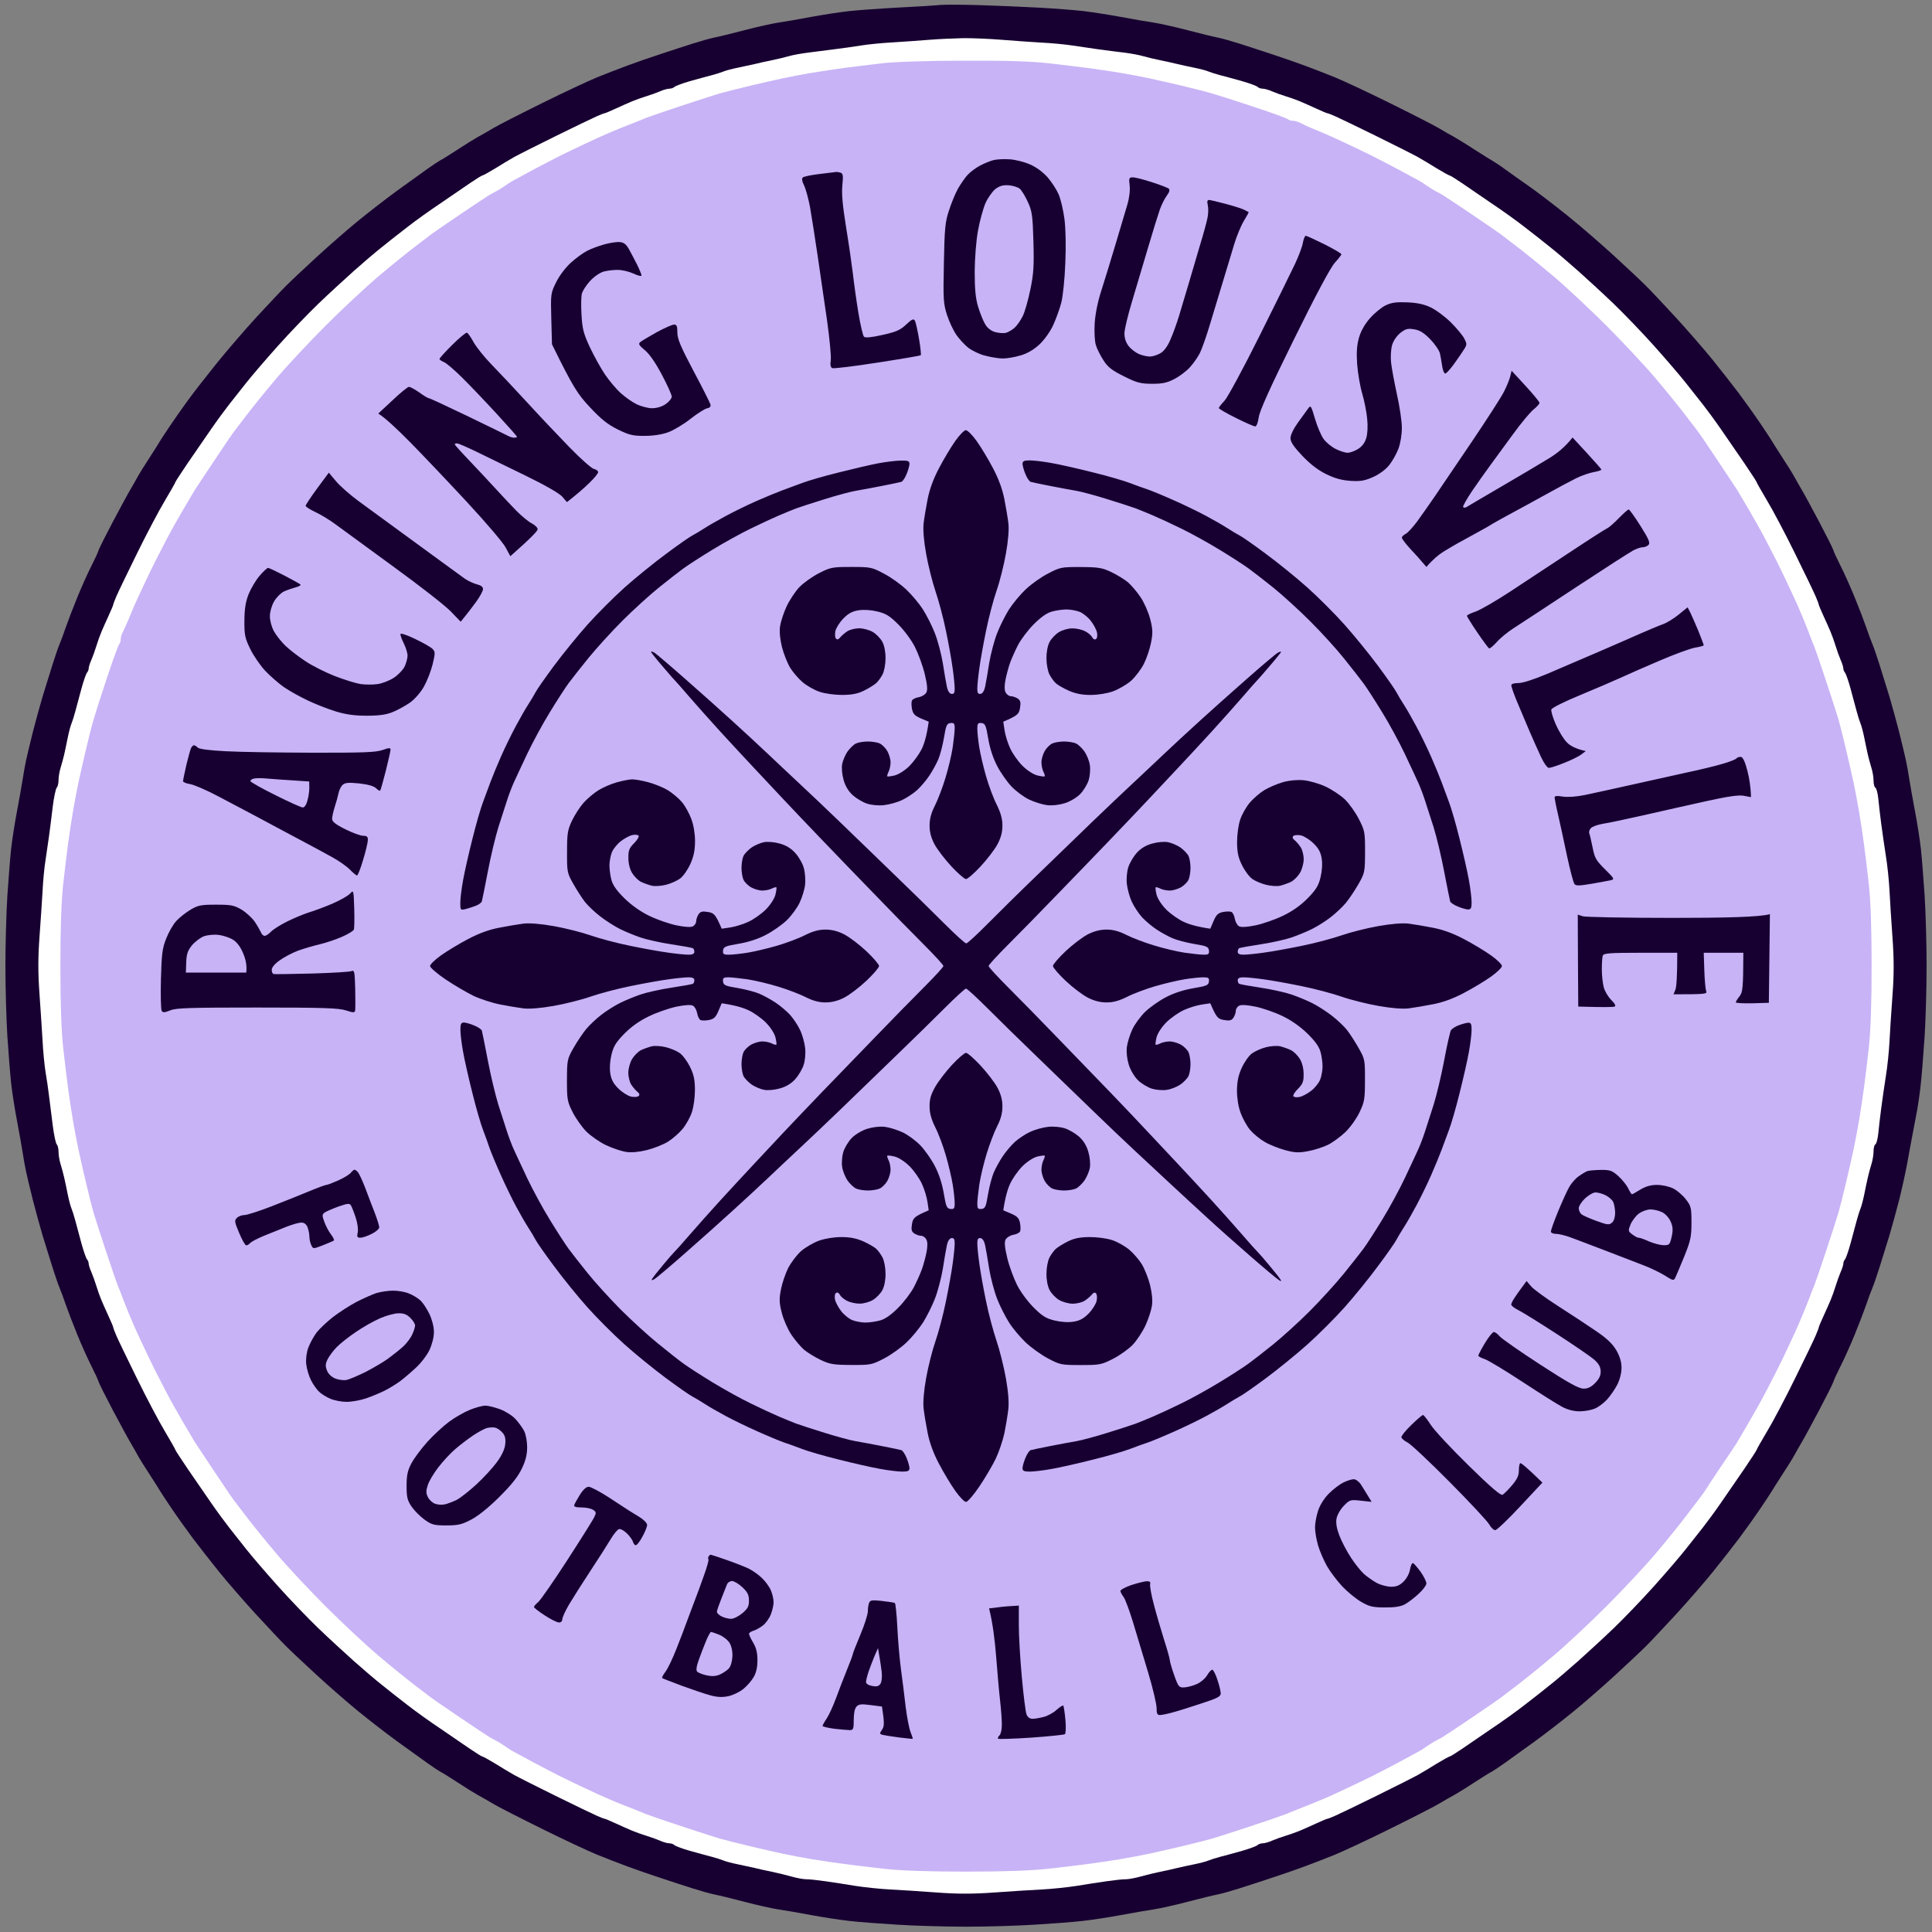 <svg xmlns="http://www.w3.org/2000/svg" viewBox="0 0 200 200" width="200" height="200"><rect x="0" y="0" width="200" height="200" fill="#808080" stroke="none"/><style>		tspan { white-space:pre }		.shp0 { fill: #170031 } 		.shp1 { fill: #ffffff } 		.shp2 { fill: #c8b3f6 } 	</style><g><path class="shp0" d="M97.36 0.51C96.93 0.56 95 0.68 93.07 0.78C91.13 0.88 88.8 1.05 87.89 1.15C86.98 1.25 85.22 1.52 83.98 1.75C82.75 1.98 81.21 2.25 80.57 2.34C79.92 2.44 78.34 2.79 77.05 3.13C75.76 3.47 74.36 3.81 73.93 3.89C73.5 3.98 72.53 4.25 71.78 4.49C71.03 4.73 69.53 5.21 68.46 5.57C67.38 5.92 65.8 6.47 64.94 6.79C64.08 7.11 62.68 7.65 61.82 8C60.96 8.35 58.41 9.54 56.15 10.66C53.9 11.77 51.61 12.94 51.07 13.26C50.54 13.58 49.79 14.01 49.41 14.21C49.04 14.42 48.07 15.02 47.27 15.55C46.46 16.07 45.7 16.55 45.57 16.6C45.45 16.66 44.85 17.05 44.25 17.48C43.64 17.91 42.25 18.91 41.15 19.71C40.06 20.5 38.24 21.91 37.11 22.83C35.98 23.75 34.01 25.47 32.72 26.66C31.44 27.84 30.03 29.16 29.6 29.6C29.16 30.03 27.8 31.48 26.56 32.82C25.33 34.16 23.44 36.35 22.36 37.7C21.28 39.04 19.95 40.75 19.41 41.5C18.86 42.26 18.03 43.44 17.56 44.14C17.09 44.84 16.66 45.5 16.6 45.6C16.55 45.71 16.07 46.46 15.55 47.27C15.02 48.07 14.42 49.04 14.22 49.41C14.01 49.79 13.66 50.41 13.44 50.78C13.21 51.16 12.43 52.61 11.69 54C10.95 55.4 10.29 56.72 10.22 56.93C10.16 57.15 9.81 57.9 9.46 58.59C9.1 59.29 8.45 60.74 8.01 61.82C7.57 62.89 7.03 64.3 6.81 64.94C6.59 65.59 6.3 66.38 6.16 66.7C6.02 67.02 5.69 67.99 5.42 68.85C5.15 69.71 4.7 71.16 4.42 72.07C4.15 72.98 3.69 74.65 3.4 75.78C3.12 76.91 2.8 78.23 2.7 78.71C2.59 79.19 2.44 80.07 2.35 80.66C2.26 81.25 1.99 82.75 1.76 83.98C1.52 85.22 1.25 86.98 1.15 87.89C1.05 88.8 0.88 91 0.76 92.77C0.65 94.55 0.56 97.8 0.56 100C0.56 102.2 0.65 105.45 0.76 107.23C0.88 109 1.05 111.2 1.15 112.11C1.25 113.02 1.52 114.78 1.76 116.02C1.99 117.25 2.26 118.75 2.35 119.34C2.44 119.93 2.59 120.81 2.7 121.29C2.8 121.77 3.12 123.09 3.4 124.22C3.69 125.35 4.15 127.02 4.42 127.93C4.7 128.84 5.15 130.29 5.42 131.15C5.69 132.01 6.02 132.98 6.16 133.3C6.3 133.62 6.59 134.41 6.81 135.06C7.03 135.7 7.57 137.11 8.01 138.18C8.45 139.26 9.1 140.71 9.46 141.41C9.81 142.1 10.16 142.85 10.22 143.07C10.29 143.28 10.95 144.6 11.69 146C12.43 147.39 13.21 148.84 13.44 149.22C13.66 149.59 14.01 150.21 14.22 150.59C14.42 150.96 15.02 151.93 15.55 152.73C16.07 153.54 16.55 154.29 16.6 154.39C16.66 154.5 17.18 155.29 17.76 156.15C18.34 157.01 19.35 158.42 19.99 159.28C20.64 160.14 21.88 161.72 22.74 162.79C23.61 163.86 25.33 165.84 26.56 167.18C27.8 168.52 29.16 169.97 29.6 170.4C30.03 170.84 31.44 172.16 32.72 173.34C34.01 174.53 35.98 176.25 37.11 177.17C38.24 178.09 40.06 179.5 41.15 180.29C42.25 181.09 43.64 182.09 44.25 182.52C44.85 182.95 45.45 183.34 45.57 183.4C45.7 183.45 46.46 183.93 47.27 184.45C48.07 184.98 49.04 185.58 49.41 185.79C49.79 185.99 50.54 186.42 51.07 186.74C51.61 187.06 53.9 188.23 56.15 189.34C58.41 190.46 60.96 191.65 61.82 192C62.68 192.35 64.08 192.89 64.94 193.21C65.8 193.53 67.38 194.08 68.46 194.43C69.53 194.79 71.03 195.27 71.78 195.51C72.53 195.75 73.5 196.02 73.93 196.11C74.36 196.19 75.76 196.53 77.05 196.87C78.34 197.21 79.92 197.56 80.57 197.66C81.21 197.75 82.75 198.02 83.98 198.25C85.22 198.48 86.98 198.75 87.89 198.85C88.8 198.96 91.04 199.13 92.87 199.24C94.7 199.36 97.91 199.45 100 199.45C102.09 199.45 105.3 199.36 107.13 199.24C108.96 199.13 111.2 198.96 112.11 198.85C113.02 198.75 114.78 198.48 116.02 198.25C117.25 198.02 118.79 197.75 119.43 197.66C120.08 197.56 121.66 197.21 122.95 196.87C124.24 196.53 125.64 196.19 126.07 196.11C126.5 196.02 127.47 195.75 128.22 195.51C128.97 195.27 130.47 194.79 131.54 194.43C132.62 194.08 134.2 193.53 135.06 193.21C135.92 192.89 137.32 192.35 138.18 192C139.04 191.65 141.59 190.46 143.85 189.34C146.1 188.23 148.39 187.06 148.93 186.74C149.46 186.42 150.21 185.99 150.59 185.79C150.96 185.58 151.93 184.98 152.73 184.45C153.54 183.93 154.3 183.45 154.43 183.4C154.55 183.34 155.15 182.95 155.75 182.52C156.36 182.09 157.75 181.09 158.85 180.29C159.94 179.5 161.76 178.09 162.89 177.17C164.02 176.25 165.99 174.53 167.28 173.34C168.56 172.16 169.97 170.84 170.4 170.4C170.84 169.97 172.2 168.52 173.44 167.18C174.67 165.84 176.39 163.86 177.26 162.79C178.12 161.72 179.36 160.14 180.01 159.28C180.65 158.42 181.66 157.01 182.24 156.15C182.82 155.29 183.34 154.5 183.4 154.39C183.45 154.29 183.93 153.54 184.45 152.73C184.98 151.93 185.58 150.96 185.78 150.59C185.99 150.21 186.34 149.59 186.56 149.22C186.79 148.84 187.57 147.39 188.31 146C189.05 144.6 189.71 143.28 189.78 143.07C189.84 142.85 190.19 142.1 190.54 141.41C190.9 140.71 191.55 139.26 191.99 138.18C192.43 137.11 192.97 135.7 193.19 135.06C193.41 134.41 193.7 133.62 193.84 133.3C193.98 132.98 194.31 132.01 194.58 131.15C194.85 130.29 195.3 128.84 195.58 127.93C195.85 127.02 196.31 125.35 196.6 124.22C196.88 123.09 197.24 121.46 197.4 120.61C197.55 119.75 197.8 118.43 197.94 117.68C198.09 116.92 198.31 115.74 198.44 115.04C198.57 114.34 198.76 113.02 198.85 112.11C198.95 111.2 199.12 109 199.24 107.23C199.35 105.45 199.44 102.2 199.44 100C199.44 97.8 199.35 94.55 199.24 92.77C199.12 91 198.95 88.8 198.85 87.89C198.75 86.98 198.48 85.22 198.24 83.98C198.01 82.75 197.74 81.25 197.65 80.66C197.56 80.07 197.41 79.19 197.3 78.71C197.2 78.23 196.88 76.91 196.6 75.78C196.31 74.65 195.85 72.98 195.58 72.07C195.3 71.16 194.85 69.71 194.58 68.85C194.31 67.99 193.98 67.02 193.84 66.7C193.7 66.38 193.41 65.59 193.19 64.94C192.97 64.3 192.43 62.89 191.99 61.82C191.55 60.74 190.9 59.29 190.54 58.59C190.19 57.9 189.84 57.15 189.78 56.93C189.71 56.72 189.05 55.4 188.31 54C187.57 52.61 186.79 51.16 186.56 50.78C186.34 50.41 185.99 49.79 185.78 49.41C185.58 49.04 184.98 48.07 184.45 47.27C183.93 46.46 183.45 45.71 183.4 45.61C183.34 45.5 182.82 44.71 182.24 43.85C181.66 42.99 180.65 41.58 180.01 40.72C179.36 39.86 178.12 38.28 177.26 37.21C176.39 36.14 174.67 34.16 173.44 32.82C172.2 31.48 170.84 30.03 170.4 29.6C169.97 29.16 168.52 27.8 167.17 26.56C165.83 25.33 163.64 23.43 162.3 22.35C160.96 21.27 159.18 19.91 158.34 19.32C157.5 18.74 156.4 17.96 155.9 17.59C155.39 17.21 154.8 16.82 154.59 16.7C154.38 16.59 153.54 16.06 152.73 15.54C151.93 15.02 150.96 14.42 150.59 14.21C150.21 14.01 149.46 13.58 148.93 13.26C148.39 12.94 146.1 11.77 143.85 10.66C141.59 9.54 139.04 8.35 138.18 8C137.32 7.65 135.92 7.11 135.06 6.79C134.2 6.47 132.62 5.92 131.54 5.57C130.47 5.21 128.97 4.73 128.22 4.49C127.47 4.25 126.5 3.98 126.07 3.89C125.64 3.81 124.24 3.47 122.95 3.13C121.66 2.79 120.08 2.44 119.43 2.34C118.79 2.25 117.25 1.98 116.02 1.75C114.78 1.52 113.02 1.25 112.11 1.14C111.2 1.04 109.13 0.88 107.52 0.79C105.91 0.7 103.14 0.59 101.37 0.53C99.59 0.48 97.79 0.47 97.36 0.51Z"></path><path class="shp1" d="M96.19 4.12C95.22 4.2 93.51 4.32 92.38 4.39C91.25 4.45 89.76 4.6 89.06 4.72C88.36 4.83 87.22 5 86.52 5.08C85.83 5.17 84.59 5.33 83.79 5.43C82.98 5.53 82.02 5.7 81.64 5.82C81.26 5.93 80.47 6.12 79.88 6.24C79.29 6.36 78.5 6.53 78.13 6.63C77.75 6.72 76.96 6.89 76.37 7.01C75.78 7.13 75.12 7.3 74.9 7.4C74.69 7.49 74.12 7.67 73.63 7.8C73.15 7.92 72.14 8.2 71.39 8.41C70.63 8.63 69.94 8.89 69.83 8.99C69.73 9.09 69.49 9.18 69.3 9.18C69.1 9.18 68.66 9.3 68.31 9.46C67.96 9.61 67.32 9.84 66.89 9.97C66.46 10.1 65.81 10.33 65.43 10.49C65.05 10.65 64.28 10.99 63.72 11.25C63.16 11.51 62.65 11.72 62.6 11.72C62.54 11.72 62.17 11.86 61.77 12.04C61.36 12.22 59.45 13.14 57.52 14.09C55.59 15.04 53.65 16.02 53.22 16.26C52.79 16.5 51.91 17.03 51.27 17.43C50.63 17.82 50.03 18.15 49.95 18.16C49.87 18.16 49.3 18.52 48.68 18.94C48.06 19.37 46.68 20.31 45.61 21.04C44.53 21.76 42.99 22.86 42.19 23.49C41.38 24.11 40.2 25.04 39.57 25.55C38.93 26.05 37.62 27.17 36.65 28.03C35.69 28.89 34.02 30.42 32.95 31.45C31.89 32.47 29.99 34.44 28.74 35.84C27.49 37.24 26.03 38.94 25.49 39.63C24.95 40.31 24.16 41.32 23.72 41.87C23.29 42.42 22.44 43.57 21.85 44.43C21.25 45.29 20.18 46.85 19.46 47.9C18.75 48.95 18.16 49.85 18.16 49.9C18.16 49.96 17.67 50.81 17.08 51.81C16.48 52.8 15.17 55.28 14.17 57.32C13.16 59.37 12.2 61.36 12.03 61.77C11.86 62.17 11.72 62.54 11.72 62.6C11.72 62.65 11.51 63.16 11.25 63.72C10.99 64.28 10.65 65.05 10.49 65.43C10.33 65.81 10.1 66.46 9.97 66.89C9.84 67.32 9.61 67.96 9.46 68.31C9.3 68.66 9.18 69.06 9.18 69.19C9.18 69.32 9.11 69.52 9.01 69.63C8.91 69.74 8.65 70.48 8.43 71.29C8.21 72.09 7.93 73.15 7.8 73.63C7.67 74.12 7.49 74.69 7.4 74.9C7.3 75.12 7.13 75.78 7.01 76.37C6.89 76.96 6.73 77.75 6.64 78.13C6.55 78.5 6.39 79.12 6.27 79.49C6.15 79.87 6.06 80.44 6.06 80.76C6.06 81.08 5.98 81.44 5.87 81.54C5.77 81.65 5.58 82.53 5.46 83.5C5.35 84.46 5.17 85.83 5.08 86.52C4.98 87.22 4.82 88.36 4.71 89.06C4.59 89.76 4.46 91.17 4.41 92.19C4.35 93.21 4.21 95.36 4.09 96.97C3.93 99.13 3.93 100.7 4.09 102.93C4.21 104.59 4.35 106.79 4.41 107.81C4.46 108.83 4.6 110.24 4.71 110.94C4.83 111.64 5 112.78 5.08 113.48C5.17 114.17 5.34 115.54 5.46 116.5C5.58 117.47 5.77 118.35 5.87 118.46C5.98 118.56 6.06 118.92 6.06 119.24C6.06 119.56 6.15 120.13 6.27 120.51C6.39 120.88 6.55 121.5 6.64 121.88C6.73 122.25 6.89 123.04 7.01 123.63C7.13 124.22 7.3 124.88 7.4 125.1C7.49 125.31 7.67 125.88 7.8 126.37C7.93 126.85 8.21 127.91 8.43 128.71C8.65 129.52 8.91 130.26 9.01 130.37C9.11 130.48 9.18 130.68 9.18 130.81C9.18 130.94 9.3 131.34 9.46 131.69C9.61 132.04 9.84 132.68 9.97 133.11C10.1 133.54 10.33 134.19 10.49 134.57C10.65 134.95 10.99 135.72 11.25 136.28C11.51 136.84 11.72 137.35 11.72 137.4C11.72 137.46 11.86 137.83 12.03 138.23C12.2 138.64 13.16 140.63 14.17 142.68C15.17 144.72 16.48 147.2 17.08 148.19C17.67 149.19 18.16 150.04 18.16 150.1C18.16 150.15 18.75 151.05 19.46 152.1C20.18 153.15 21.25 154.71 21.85 155.57C22.44 156.43 23.29 157.58 23.72 158.13C24.16 158.68 24.95 159.69 25.49 160.37C26.03 161.06 27.49 162.76 28.74 164.16C29.99 165.56 31.89 167.53 32.95 168.55C34.02 169.58 35.69 171.11 36.65 171.97C37.62 172.83 38.93 173.95 39.57 174.45C40.2 174.96 41.38 175.89 42.19 176.51C42.99 177.14 44.53 178.24 45.61 178.96C46.68 179.69 48.06 180.63 48.68 181.06C49.3 181.48 49.87 181.84 49.95 181.84C50.03 181.85 50.63 182.18 51.27 182.57C51.91 182.97 52.79 183.5 53.22 183.74C53.65 183.98 55.59 184.96 57.52 185.91C59.45 186.86 61.36 187.78 61.77 187.96C62.17 188.14 62.54 188.28 62.6 188.28C62.65 188.28 63.16 188.49 63.72 188.75C64.28 189.01 65.05 189.35 65.43 189.51C65.81 189.67 66.46 189.9 66.89 190.03C67.32 190.16 67.96 190.39 68.31 190.54C68.66 190.7 69.1 190.82 69.29 190.82C69.48 190.82 69.72 190.9 69.82 191.01C69.93 191.11 70.63 191.37 71.39 191.59C72.14 191.8 73.15 192.08 73.63 192.2C74.12 192.33 74.69 192.51 74.9 192.6C75.12 192.7 75.78 192.87 76.37 192.99C76.96 193.11 77.75 193.28 78.13 193.37C78.5 193.47 79.29 193.64 79.88 193.76C80.47 193.88 81.4 194.11 81.93 194.26C82.47 194.41 83.15 194.54 83.45 194.54C83.74 194.53 84.62 194.63 85.4 194.74C86.18 194.85 87.61 195.07 88.57 195.23C89.54 195.38 91.17 195.55 92.19 195.6C93.21 195.65 95.36 195.79 96.97 195.91C99.13 196.07 100.7 196.07 102.93 195.91C104.59 195.79 106.79 195.65 107.81 195.6C108.83 195.55 110.46 195.38 111.43 195.23C112.39 195.07 113.82 194.85 114.6 194.74C115.38 194.63 116.26 194.53 116.55 194.54C116.85 194.54 117.53 194.41 118.07 194.26C118.6 194.11 119.53 193.88 120.12 193.76C120.71 193.64 121.5 193.47 121.88 193.37C122.25 193.28 123.04 193.11 123.63 192.99C124.22 192.87 124.88 192.7 125.1 192.6C125.31 192.51 125.88 192.33 126.37 192.2C126.85 192.08 127.86 191.8 128.61 191.59C129.37 191.37 130.06 191.11 130.17 191.01C130.27 190.91 130.51 190.82 130.7 190.82C130.9 190.82 131.34 190.7 131.69 190.54C132.04 190.39 132.68 190.16 133.11 190.03C133.54 189.9 134.19 189.67 134.57 189.51C134.95 189.35 135.72 189.01 136.28 188.75C136.84 188.49 137.35 188.28 137.4 188.28C137.46 188.28 137.83 188.14 138.23 187.96C138.64 187.78 140.55 186.86 142.48 185.91C144.41 184.96 146.35 183.98 146.78 183.74C147.21 183.5 148.09 182.97 148.73 182.57C149.38 182.18 149.97 181.85 150.05 181.84C150.13 181.84 150.7 181.48 151.32 181.06C151.94 180.63 153.32 179.69 154.39 178.96C155.47 178.24 157.01 177.14 157.81 176.51C158.62 175.89 159.8 174.96 160.43 174.45C161.07 173.95 162.38 172.83 163.35 171.97C164.31 171.11 165.98 169.58 167.05 168.55C168.11 167.53 170.01 165.56 171.26 164.16C172.51 162.76 173.97 161.06 174.51 160.37C175.05 159.69 175.84 158.68 176.28 158.13C176.71 157.58 177.56 156.43 178.15 155.57C178.75 154.71 179.82 153.15 180.54 152.1C181.25 151.05 181.84 150.15 181.84 150.1C181.84 150.04 182.33 149.19 182.92 148.19C183.52 147.2 184.83 144.72 185.83 142.68C186.84 140.63 187.8 138.64 187.97 138.23C188.14 137.83 188.28 137.46 188.28 137.4C188.28 137.35 188.49 136.84 188.75 136.28C189.01 135.72 189.35 134.95 189.51 134.57C189.67 134.19 189.9 133.54 190.03 133.11C190.16 132.68 190.39 132.04 190.54 131.69C190.7 131.34 190.82 130.94 190.82 130.81C190.82 130.68 190.89 130.48 190.99 130.37C191.09 130.26 191.35 129.52 191.57 128.71C191.79 127.91 192.07 126.85 192.2 126.37C192.33 125.88 192.51 125.31 192.6 125.1C192.7 124.88 192.87 124.22 192.99 123.63C193.11 123.04 193.27 122.25 193.36 121.88C193.45 121.5 193.61 120.88 193.73 120.51C193.85 120.13 193.95 119.54 193.95 119.19C193.95 118.84 194.03 118.51 194.14 118.46C194.25 118.4 194.38 117.9 194.44 117.33C194.49 116.77 194.63 115.61 194.74 114.75C194.85 113.89 195.07 112.39 195.22 111.43C195.38 110.46 195.55 108.83 195.6 107.81C195.65 106.79 195.79 104.64 195.91 103.03C196.07 100.87 196.07 99.3 195.91 97.07C195.79 95.41 195.65 93.21 195.6 92.19C195.55 91.17 195.38 89.54 195.22 88.57C195.07 87.61 194.85 86.11 194.74 85.25C194.63 84.39 194.49 83.23 194.44 82.67C194.38 82.1 194.25 81.6 194.14 81.54C194.03 81.49 193.95 81.16 193.95 80.81C193.95 80.46 193.85 79.87 193.73 79.49C193.61 79.12 193.45 78.5 193.36 78.13C193.27 77.75 193.11 76.96 192.99 76.37C192.87 75.78 192.7 75.12 192.6 74.9C192.51 74.69 192.33 74.12 192.2 73.63C192.07 73.15 191.79 72.09 191.57 71.29C191.35 70.48 191.09 69.74 190.99 69.63C190.89 69.52 190.82 69.32 190.82 69.19C190.82 69.06 190.7 68.66 190.54 68.31C190.39 67.96 190.16 67.32 190.03 66.89C189.9 66.46 189.67 65.81 189.51 65.43C189.35 65.05 189.01 64.28 188.75 63.72C188.49 63.16 188.28 62.65 188.28 62.6C188.28 62.54 188.14 62.17 187.97 61.77C187.8 61.36 186.84 59.37 185.83 57.32C184.83 55.28 183.52 52.8 182.92 51.81C182.33 50.81 181.84 49.96 181.84 49.9C181.84 49.85 181.25 48.95 180.54 47.9C179.82 46.85 178.75 45.29 178.15 44.43C177.56 43.57 176.71 42.42 176.28 41.87C175.84 41.32 175.05 40.31 174.51 39.63C173.97 38.94 172.51 37.24 171.26 35.84C170.01 34.44 168.11 32.47 167.05 31.45C165.98 30.42 164.31 28.89 163.35 28.03C162.38 27.17 161.07 26.05 160.43 25.55C159.8 25.04 158.62 24.11 157.81 23.49C157.01 22.86 155.47 21.76 154.39 21.04C153.32 20.31 151.94 19.37 151.32 18.94C150.7 18.52 150.13 18.16 150.05 18.16C149.97 18.15 149.38 17.82 148.73 17.43C148.09 17.03 147.21 16.5 146.78 16.26C146.35 16.02 144.41 15.04 142.48 14.09C140.55 13.14 138.64 12.22 138.23 12.04C137.83 11.86 137.46 11.72 137.4 11.72C137.35 11.72 136.84 11.51 136.28 11.25C135.72 10.99 134.95 10.65 134.57 10.49C134.19 10.33 133.54 10.1 133.11 9.97C132.68 9.84 132.04 9.61 131.69 9.46C131.34 9.3 130.9 9.18 130.71 9.18C130.52 9.18 130.28 9.1 130.18 8.99C130.07 8.89 129.37 8.63 128.61 8.41C127.86 8.2 126.85 7.92 126.37 7.8C125.88 7.67 125.31 7.49 125.1 7.4C124.88 7.3 124.22 7.13 123.63 7.01C123.04 6.89 122.25 6.72 121.88 6.63C121.5 6.53 120.71 6.36 120.12 6.24C119.53 6.12 118.74 5.93 118.36 5.82C117.98 5.7 117.1 5.54 116.41 5.45C115.71 5.37 114.48 5.21 113.67 5.1C112.87 4.99 111.64 4.81 110.94 4.7C110.24 4.59 108.83 4.46 107.81 4.41C106.79 4.35 104.95 4.22 103.71 4.12C102.48 4.02 100.67 3.94 99.71 3.95C98.74 3.97 97.16 4.04 96.19 4.12Z"></path><path class="shp2" d="M91.21 6.56C89.98 6.71 88.26 6.92 87.4 7.03C86.54 7.15 85.05 7.37 84.08 7.53C83.12 7.69 81.75 7.95 81.05 8.1C80.36 8.25 78.82 8.6 77.64 8.88C76.46 9.16 75.05 9.52 74.51 9.67C73.97 9.83 72.17 10.41 70.51 10.96C68.84 11.51 67.22 12.07 66.89 12.2C66.57 12.34 65.91 12.6 65.43 12.79C64.95 12.98 64.38 13.2 64.16 13.29C63.95 13.38 63.42 13.6 62.99 13.78C62.56 13.96 61.46 14.46 60.55 14.89C59.63 15.32 58.49 15.87 58.01 16.11C57.52 16.35 56.34 16.97 55.37 17.48C54.4 18 53.44 18.52 53.22 18.64C53 18.75 52.56 19.03 52.24 19.26C51.92 19.48 51.53 19.72 51.37 19.8C51.21 19.88 50.9 20.04 50.68 20.17C50.46 20.3 49.05 21.24 47.55 22.25C46.05 23.27 44.74 24.17 44.63 24.26C44.52 24.35 43.77 24.92 42.97 25.53C42.16 26.14 40.45 27.53 39.16 28.62C37.87 29.71 35.42 32 33.71 33.71C32 35.42 29.71 37.87 28.62 39.16C27.53 40.45 26.14 42.16 25.53 42.97C24.92 43.77 24.35 44.52 24.26 44.63C24.16 44.74 23.26 46.06 22.25 47.58C21.24 49.09 20.31 50.5 20.18 50.7C20.05 50.91 19.48 51.87 18.92 52.83C18.35 53.8 17.59 55.16 17.23 55.86C16.87 56.56 16.37 57.52 16.12 58.01C15.87 58.49 15.3 59.68 14.85 60.64C14.39 61.61 13.95 62.58 13.86 62.79C13.77 63.01 13.51 63.62 13.29 64.16C13.06 64.7 12.79 65.29 12.69 65.48C12.58 65.67 12.5 65.97 12.5 66.16C12.51 66.35 12.43 66.59 12.33 66.7C12.23 66.81 11.68 68.34 11.09 70.12C10.5 71.89 9.88 73.82 9.71 74.41C9.53 75 9.17 76.41 8.91 77.54C8.64 78.67 8.29 80.21 8.13 80.96C7.97 81.71 7.7 83.12 7.54 84.08C7.38 85.05 7.15 86.54 7.04 87.4C6.92 88.26 6.7 90.13 6.54 91.55C6.35 93.27 6.25 96.11 6.25 100C6.25 103.89 6.35 106.73 6.54 108.45C6.7 109.87 6.92 111.74 7.04 112.6C7.15 113.46 7.38 114.95 7.54 115.92C7.7 116.88 7.97 118.29 8.13 119.04C8.29 119.79 8.64 121.33 8.91 122.46C9.17 123.59 9.52 124.95 9.67 125.49C9.83 126.03 10.41 127.83 10.96 129.49C11.51 131.16 12.07 132.78 12.2 133.11C12.34 133.43 12.57 134 12.7 134.38C12.84 134.75 13.12 135.45 13.32 135.94C13.53 136.42 13.77 136.99 13.86 137.21C13.95 137.42 14.39 138.39 14.85 139.36C15.3 140.32 15.87 141.51 16.12 141.99C16.37 142.48 16.87 143.44 17.23 144.14C17.59 144.84 18.35 146.2 18.92 147.17C19.48 148.13 20.05 149.09 20.18 149.3C20.31 149.5 21.24 150.91 22.25 152.42C23.26 153.94 24.16 155.26 24.26 155.37C24.35 155.48 24.92 156.23 25.53 157.03C26.14 157.84 27.53 159.55 28.62 160.84C29.71 162.13 32 164.58 33.71 166.29C35.42 168 37.87 170.29 39.16 171.38C40.45 172.47 42.16 173.86 42.97 174.47C43.77 175.08 44.52 175.65 44.63 175.74C44.74 175.83 46.05 176.73 47.55 177.75C49.05 178.76 50.46 179.7 50.68 179.83C50.9 179.96 51.21 180.12 51.37 180.2C51.53 180.28 51.92 180.52 52.24 180.74C52.56 180.97 53 181.25 53.22 181.36C53.44 181.48 54.4 182 55.37 182.52C56.34 183.03 57.52 183.65 58.01 183.89C58.49 184.13 59.63 184.68 60.55 185.11C61.46 185.54 62.56 186.04 62.99 186.22C63.42 186.4 63.95 186.62 64.16 186.71C64.38 186.8 64.95 187.02 65.43 187.21C65.91 187.4 66.57 187.66 66.89 187.8C67.22 187.93 68.84 188.49 70.51 189.04C72.17 189.59 73.97 190.17 74.51 190.33C75.05 190.48 76.46 190.84 77.64 191.12C78.82 191.4 80.36 191.75 81.05 191.9C81.75 192.05 83.12 192.31 84.08 192.47C85.05 192.63 86.54 192.85 87.4 192.96C88.26 193.08 90.13 193.3 91.55 193.46C93.27 193.65 96.11 193.75 100 193.75C103.89 193.75 106.73 193.65 108.45 193.46C109.87 193.3 111.74 193.08 112.6 192.96C113.46 192.85 114.95 192.63 115.92 192.47C116.88 192.31 118.25 192.05 118.95 191.9C119.64 191.75 121.18 191.4 122.36 191.12C123.54 190.84 124.95 190.48 125.49 190.33C126.03 190.17 127.83 189.59 129.49 189.04C131.16 188.49 132.78 187.93 133.11 187.8C133.43 187.66 134.09 187.4 134.57 187.21C135.05 187.02 135.76 186.74 136.13 186.58C136.51 186.43 136.99 186.23 137.21 186.14C137.42 186.05 138.39 185.61 139.36 185.15C140.32 184.7 141.51 184.13 141.99 183.89C142.48 183.65 143.66 183.03 144.63 182.52C145.6 182 146.56 181.48 146.78 181.36C147 181.25 147.44 180.97 147.76 180.74C148.08 180.52 148.47 180.28 148.63 180.2C148.79 180.12 149.1 179.96 149.32 179.83C149.54 179.7 150.95 178.76 152.45 177.75C153.95 176.73 155.26 175.83 155.37 175.74C155.48 175.65 156.23 175.08 157.03 174.47C157.84 173.86 159.55 172.47 160.84 171.38C162.13 170.29 164.58 168 166.29 166.29C168 164.58 170.29 162.13 171.38 160.84C172.47 159.55 173.86 157.84 174.47 157.03C175.08 156.23 175.78 155.31 176.02 154.99C176.27 154.68 176.55 154.27 176.66 154.08C176.77 153.89 177.47 152.83 178.22 151.72C178.97 150.61 179.68 149.56 179.79 149.37C179.89 149.19 180.46 148.22 181.05 147.22C181.63 146.23 182.41 144.84 182.77 144.14C183.13 143.44 183.63 142.48 183.88 141.99C184.13 141.51 184.7 140.32 185.15 139.36C185.61 138.39 186.05 137.42 186.14 137.21C186.23 136.99 186.47 136.42 186.68 135.94C186.88 135.45 187.16 134.75 187.3 134.38C187.43 134 187.66 133.43 187.8 133.11C187.93 132.78 188.49 131.16 189.04 129.49C189.59 127.83 190.17 126.03 190.33 125.49C190.48 124.95 190.83 123.59 191.09 122.46C191.36 121.33 191.71 119.79 191.87 119.04C192.03 118.29 192.3 116.88 192.46 115.92C192.62 114.95 192.85 113.46 192.96 112.6C193.08 111.74 193.3 109.87 193.46 108.45C193.65 106.73 193.75 103.89 193.75 100C193.75 96.11 193.65 93.27 193.46 91.55C193.3 90.13 193.08 88.26 192.96 87.4C192.85 86.54 192.62 85.05 192.46 84.08C192.3 83.12 192.03 81.71 191.87 80.96C191.71 80.21 191.36 78.67 191.09 77.54C190.83 76.41 190.48 75.05 190.33 74.51C190.17 73.97 189.59 72.17 189.04 70.51C188.49 68.84 187.93 67.22 187.8 66.89C187.66 66.57 187.43 66 187.3 65.63C187.16 65.25 186.88 64.55 186.68 64.06C186.47 63.58 186.23 63.01 186.14 62.79C186.05 62.58 185.61 61.61 185.15 60.64C184.7 59.68 184.13 58.49 183.88 58.01C183.63 57.52 183.13 56.56 182.77 55.86C182.41 55.16 181.65 53.8 181.08 52.83C180.52 51.87 179.95 50.91 179.82 50.7C179.69 50.5 178.76 49.09 177.75 47.58C176.74 46.06 175.84 44.74 175.74 44.63C175.65 44.52 175.08 43.77 174.47 42.97C173.86 42.16 172.47 40.45 171.38 39.16C170.29 37.87 168 35.42 166.29 33.71C164.58 32 162.13 29.71 160.84 28.62C159.55 27.53 157.84 26.14 157.03 25.53C156.23 24.92 155.48 24.35 155.37 24.26C155.26 24.17 153.95 23.27 152.45 22.25C150.95 21.24 149.54 20.3 149.32 20.17C149.1 20.04 148.79 19.88 148.63 19.8C148.47 19.72 148.08 19.48 147.76 19.26C147.44 19.03 147 18.75 146.78 18.64C146.56 18.52 145.6 18 144.63 17.48C143.66 16.97 142.48 16.35 141.99 16.11C141.51 15.87 140.37 15.32 139.45 14.89C138.54 14.46 137.44 13.96 137.01 13.78C136.58 13.6 136.01 13.36 135.74 13.25C135.47 13.14 135.01 12.93 134.72 12.77C134.42 12.62 134.03 12.5 133.84 12.5C133.65 12.51 133.41 12.43 133.3 12.33C133.19 12.23 131.66 11.68 129.88 11.09C128.11 10.5 126.18 9.88 125.59 9.71C125 9.53 123.54 9.16 122.36 8.88C121.18 8.6 119.64 8.25 118.95 8.1C118.25 7.95 116.88 7.69 115.92 7.53C114.95 7.37 113.46 7.15 112.6 7.04C111.74 6.92 109.87 6.7 108.45 6.54C106.63 6.34 104.01 6.26 99.66 6.28C95.89 6.29 92.58 6.4 91.21 6.56Z"></path><path class="shp0" d="M102.83 16.58C102.51 16.66 101.89 16.91 101.46 17.14C101.04 17.36 100.45 17.79 100.17 18.1C99.89 18.4 99.44 19.05 99.17 19.53C98.9 20.01 98.48 21.03 98.24 21.78C97.84 22.98 97.78 23.63 97.71 27.25C97.63 31.03 97.66 31.44 98.04 32.62C98.27 33.32 98.7 34.23 98.99 34.65C99.28 35.07 99.82 35.66 100.2 35.97C100.57 36.27 101.36 36.66 101.95 36.81C102.54 36.97 103.38 37.11 103.81 37.11C104.24 37.11 105.07 36.97 105.66 36.79C106.38 36.58 107.03 36.19 107.62 35.64C108.12 35.17 108.72 34.32 109.02 33.67C109.31 33.04 109.69 31.99 109.86 31.35C110.03 30.7 110.22 28.88 110.28 27.25C110.36 25.47 110.32 23.66 110.19 22.66C110.07 21.74 109.8 20.6 109.59 20.12C109.38 19.63 108.87 18.84 108.45 18.36C107.97 17.82 107.28 17.3 106.62 17.02C106.04 16.76 105.08 16.52 104.49 16.49C103.9 16.45 103.15 16.49 102.83 16.58ZM84.86 18.01C84 18.11 83.21 18.27 83.11 18.37C82.98 18.48 83.02 18.76 83.23 19.18C83.41 19.54 83.69 20.57 83.86 21.48C84.02 22.4 84.37 24.64 84.64 26.46C84.91 28.29 85.35 31.32 85.62 33.2C85.88 35.08 86.06 36.93 86 37.3C85.93 37.77 85.98 38.03 86.16 38.11C86.31 38.17 88.4 37.92 90.82 37.54C93.24 37.17 95.26 36.82 95.31 36.78C95.37 36.74 95.29 35.98 95.14 35.1C94.99 34.22 94.8 33.36 94.71 33.2C94.57 32.96 94.41 33.03 93.8 33.6C93.2 34.17 92.76 34.36 91.36 34.67C90.22 34.93 89.58 34.99 89.44 34.86C89.33 34.76 89.06 33.61 88.85 32.32C88.64 31.04 88.39 29.23 88.29 28.32C88.18 27.41 87.87 25.25 87.59 23.54C87.23 21.3 87.11 20.06 87.2 19.2C87.3 18.2 87.27 17.96 87.02 17.88C86.85 17.82 86.65 17.79 86.57 17.8C86.49 17.81 85.72 17.91 84.86 18.01ZM116.94 19.19C117 19.7 116.91 20.48 116.7 21.19C116.5 21.84 115.96 23.68 115.48 25.29C115 26.9 114.34 29.06 114.01 30.08C113.63 31.25 113.38 32.51 113.32 33.5C113.27 34.38 113.32 35.36 113.45 35.74C113.56 36.12 113.92 36.82 114.23 37.3C114.68 38.01 115.11 38.34 116.34 38.95C117.67 39.62 118.05 39.72 119.24 39.73C120.34 39.73 120.79 39.64 121.58 39.23C122.12 38.95 122.84 38.4 123.19 38.01C123.54 37.62 123.99 36.98 124.2 36.57C124.4 36.17 124.85 34.92 125.19 33.79C125.54 32.66 126.15 30.64 126.55 29.3C126.96 27.95 127.5 26.16 127.76 25.3C128.01 24.45 128.47 23.35 128.77 22.86C129.07 22.37 129.29 21.96 129.26 21.95C129.23 21.94 129.02 21.84 128.81 21.72C128.59 21.61 127.74 21.33 126.9 21.11C126.07 20.89 125.28 20.7 125.15 20.7C124.98 20.7 124.94 20.86 125.03 21.24C125.1 21.53 125.09 22.13 125 22.56C124.91 22.99 124.58 24.22 124.25 25.29C123.93 26.37 123.4 28.17 123.07 29.3C122.73 30.42 122.27 31.96 122.05 32.71C121.82 33.47 121.42 34.57 121.16 35.16C120.86 35.86 120.5 36.35 120.12 36.57C119.79 36.76 119.31 36.91 119.04 36.91C118.77 36.91 118.27 36.8 117.92 36.66C117.57 36.51 117.08 36.14 116.84 35.83C116.55 35.46 116.4 35 116.4 34.52C116.4 34.12 116.76 32.62 117.19 31.2C117.62 29.78 118.37 27.25 118.86 25.59C119.35 23.92 119.9 22.16 120.07 21.68C120.24 21.2 120.56 20.56 120.78 20.26C121.05 19.91 121.12 19.66 121 19.54C120.89 19.44 120.1 19.13 119.24 18.86C118.38 18.58 117.49 18.35 117.26 18.36C116.88 18.36 116.85 18.44 116.94 19.19Z"></path><path class="shp2" d="M103.04 19.57C102.73 19.82 102.26 20.48 102.01 21.04C101.77 21.61 101.42 22.88 101.24 23.88C101.05 24.91 100.91 26.73 100.9 28.13C100.9 29.92 100.99 30.88 101.25 31.74C101.44 32.38 101.77 33.2 101.97 33.54C102.21 33.96 102.58 34.25 103.03 34.38C103.4 34.48 103.91 34.52 104.15 34.45C104.39 34.38 104.8 34.14 105.05 33.91C105.3 33.68 105.67 33.14 105.88 32.71C106.09 32.29 106.44 31.05 106.66 29.98C107 28.35 107.05 27.53 106.98 25C106.9 22.29 106.84 21.86 106.4 20.9C106.13 20.31 105.75 19.69 105.56 19.53C105.36 19.37 104.84 19.21 104.41 19.18C103.82 19.14 103.46 19.25 103.04 19.57Z"></path><path class="shp0" d="M134.87 25.15C134.8 25.55 134.43 26.54 134.05 27.34C133.67 28.15 132 31.53 130.34 34.86C128.68 38.19 127.06 41.18 126.75 41.5C126.43 41.83 126.18 42.16 126.17 42.24C126.17 42.32 126.96 42.78 127.93 43.26C128.9 43.75 129.8 44.14 129.93 44.14C130.08 44.14 130.22 43.77 130.3 43.22C130.38 42.56 131.47 40.15 133.96 35.11C136.2 30.56 137.75 27.66 138.18 27.2C138.55 26.79 138.86 26.4 138.86 26.32C138.86 26.24 138.08 25.78 137.11 25.29C136.14 24.81 135.27 24.41 135.17 24.41C135.08 24.41 134.94 24.74 134.87 25.15ZM62.55 25.3C61.98 25.46 61.19 25.75 60.79 25.96C60.39 26.16 59.63 26.71 59.11 27.18C58.56 27.68 57.92 28.51 57.58 29.2C57.01 30.35 57 30.41 57.07 33.01L57.14 35.64C59.34 40.12 59.8 40.8 61.07 42.16C62.25 43.42 62.91 43.94 63.96 44.46C65.14 45.04 65.53 45.13 66.75 45.12C67.66 45.12 68.53 44.98 69.19 44.74C69.75 44.53 70.79 43.91 71.48 43.36C72.18 42.81 72.95 42.32 73.19 42.27C73.5 42.21 73.6 42.08 73.54 41.85C73.48 41.66 72.7 40.1 71.78 38.38C70.46 35.88 70.12 35.09 70.12 34.42C70.12 33.76 70.05 33.59 69.78 33.6C69.59 33.6 68.77 33.96 67.97 34.4C67.16 34.85 66.39 35.31 66.26 35.43C66.06 35.6 66.17 35.77 66.74 36.24C67.22 36.63 67.85 37.53 68.51 38.78C69.08 39.85 69.54 40.88 69.54 41.06C69.53 41.25 69.25 41.6 68.9 41.84C68.5 42.11 67.97 42.26 67.48 42.26C67.05 42.25 66.33 42.06 65.87 41.83C65.41 41.6 64.68 41.08 64.23 40.67C63.79 40.27 63.07 39.41 62.63 38.77C62.2 38.13 61.49 36.85 61.06 35.94C60.4 34.52 60.28 34.03 60.2 32.62C60.14 31.7 60.16 30.72 60.23 30.42C60.3 30.12 60.68 29.53 61.08 29.09C61.5 28.63 62.11 28.22 62.5 28.11C62.88 28.01 63.54 27.93 63.96 27.94C64.39 27.94 65.12 28.11 65.58 28.32C66.03 28.54 66.41 28.62 66.41 28.52C66.41 28.41 66.2 27.9 65.95 27.39C65.69 26.88 65.31 26.16 65.1 25.78C64.81 25.27 64.57 25.09 64.14 25.06C63.83 25.03 63.11 25.14 62.55 25.3ZM143.46 31.6C143.03 31.8 142.3 32.4 141.83 32.93C141.28 33.55 140.88 34.26 140.68 34.96C140.46 35.75 140.41 36.48 140.49 37.7C140.56 38.61 140.79 39.97 141.01 40.72C141.23 41.47 141.47 42.66 141.53 43.36C141.61 44.12 141.57 44.92 141.43 45.36C141.29 45.84 140.99 46.23 140.58 46.48C140.23 46.7 139.74 46.87 139.5 46.87C139.26 46.87 138.71 46.7 138.28 46.48C137.85 46.27 137.29 45.81 137.03 45.46C136.77 45.11 136.37 44.17 136.13 43.36C135.73 41.99 135.68 41.92 135.42 42.29C135.26 42.5 134.79 43.16 134.36 43.75C133.9 44.39 133.59 45.04 133.59 45.36C133.59 45.75 133.93 46.25 134.81 47.18C135.64 48.05 136.44 48.67 137.3 49.09C138.23 49.54 138.92 49.72 139.84 49.78C140.89 49.84 141.3 49.76 142.19 49.36C142.84 49.06 143.49 48.57 143.84 48.11C144.16 47.7 144.58 46.95 144.77 46.44C144.97 45.9 145.12 44.99 145.12 44.29C145.12 43.62 144.89 42.06 144.61 40.82C144.34 39.58 144.06 38.09 144 37.5C143.94 36.91 143.99 36.1 144.12 35.69C144.24 35.28 144.61 34.74 144.97 34.46C145.5 34.04 145.73 33.98 146.39 34.09C146.97 34.18 147.4 34.45 148.06 35.12C148.55 35.63 149.01 36.3 149.07 36.62C149.14 36.94 149.24 37.54 149.3 37.94C149.36 38.34 149.5 38.67 149.61 38.67C149.72 38.67 150.14 38.21 150.54 37.65C150.95 37.08 151.42 36.4 151.58 36.13C151.86 35.69 151.86 35.58 151.59 35.06C151.43 34.74 150.81 33.99 150.21 33.39C149.61 32.79 148.68 32.1 148.14 31.84C147.45 31.5 146.75 31.35 145.7 31.3C144.58 31.25 144.05 31.32 143.46 31.6ZM46.82 35.7C46.09 36.42 45.49 37.08 45.5 37.16C45.5 37.24 45.71 37.38 45.95 37.48C46.19 37.57 47.05 38.3 47.85 39.1C48.66 39.9 50.26 41.58 51.42 42.84C52.57 44.09 53.52 45.16 53.52 45.21C53.52 45.27 53.38 45.31 53.22 45.31C53.06 45.31 52.78 45.23 52.59 45.12C52.4 45.02 50.51 44.09 48.39 43.07C46.27 42.05 44.47 41.21 44.38 41.22C44.3 41.22 43.86 40.96 43.41 40.63C42.95 40.31 42.47 40.04 42.33 40.05C42.2 40.05 41.43 40.68 40.63 41.44L39.16 42.81C39.92 43.29 41.19 44.49 42.48 45.8C43.77 47.11 46.41 49.89 48.34 51.97C50.27 54.05 52.08 56.17 52.34 56.67L52.83 57.58C55.03 55.64 55.66 54.95 55.66 54.79C55.66 54.62 55.38 54.35 55.03 54.17C54.68 53.99 53.96 53.39 53.43 52.85C52.9 52.3 51.98 51.33 51.39 50.68C50.81 50.04 49.59 48.74 48.7 47.8C47.8 46.86 47.07 46.05 47.07 46C47.07 45.94 47.18 45.9 47.31 45.9C47.45 45.9 48.35 46.29 49.32 46.76C50.28 47.23 52.57 48.34 54.39 49.23C56.43 50.22 57.9 51.07 58.2 51.41L58.69 51.98C59.75 51.15 60.48 50.51 60.99 50.01C61.5 49.52 61.92 49.01 61.92 48.88C61.92 48.74 61.72 48.59 61.47 48.54C61.23 48.48 60.11 47.49 58.98 46.33C57.86 45.18 55.88 43.09 54.6 41.69C53.32 40.3 51.65 38.52 50.89 37.74C50.13 36.96 49.29 35.91 49.02 35.41C48.75 34.92 48.45 34.48 48.34 34.44C48.23 34.41 47.55 34.97 46.82 35.7ZM156.34 38.96C156.26 39.29 155.97 39.99 155.7 40.53C155.44 41.06 153.94 43.39 152.38 45.7C150.81 48.01 149.09 50.56 148.54 51.37C147.99 52.17 147.17 53.34 146.72 53.96C146.27 54.57 145.72 55.17 145.51 55.27C145.29 55.38 145.12 55.56 145.12 55.66C145.12 55.77 145.5 56.28 145.97 56.79C146.45 57.3 147.02 57.93 147.24 58.2L147.66 58.69C148.34 57.9 148.93 57.42 149.41 57.12C149.9 56.82 150.56 56.43 150.88 56.25C151.2 56.07 152.08 55.59 152.83 55.18C153.58 54.77 154.29 54.37 154.39 54.29C154.5 54.21 155.25 53.8 156.05 53.36C156.86 52.93 158.57 51.99 159.86 51.28C161.15 50.56 162.65 49.76 163.18 49.5C163.72 49.23 164.54 48.95 164.99 48.87C165.45 48.79 165.8 48.67 165.77 48.6C165.75 48.53 165.06 47.75 164.26 46.88L162.79 45.29C162.01 46.29 161.13 46.98 160.33 47.46C159.54 47.94 158.66 48.46 158.38 48.63C158.1 48.79 156.98 49.45 155.88 50.1C154.78 50.74 153.47 51.51 152.96 51.81C152.46 52.11 151.94 52.42 151.8 52.5C151.67 52.57 151.52 52.57 151.46 52.49C151.41 52.41 151.83 51.66 152.39 50.83C152.96 50 153.78 48.83 154.22 48.24C154.66 47.65 155.71 46.21 156.56 45.04C157.41 43.87 158.39 42.68 158.74 42.4C159.09 42.12 159.37 41.81 159.37 41.7C159.36 41.59 158.71 40.8 157.92 39.94L156.48 38.38L156.34 38.96ZM98.89 45.65C98.45 46.27 97.7 47.52 97.22 48.44C96.63 49.55 96.24 50.61 96.03 51.66C95.86 52.52 95.67 53.66 95.61 54.2C95.54 54.81 95.63 55.99 95.87 57.32C96.08 58.51 96.52 60.26 96.85 61.23C97.18 62.2 97.67 64.04 97.93 65.33C98.2 66.62 98.51 68.36 98.62 69.19C98.74 70.02 98.83 70.97 98.83 71.29C98.83 71.73 98.75 71.86 98.49 71.83C98.29 71.8 98.11 71.52 98.02 71.09C97.94 70.72 97.75 69.62 97.6 68.65C97.44 67.69 97.07 66.28 96.77 65.53C96.48 64.78 95.92 63.68 95.54 63.09C95.17 62.5 94.39 61.57 93.83 61.04C93.26 60.5 92.22 59.75 91.5 59.38C90.26 58.72 90.13 58.69 88.12 58.69C86.14 58.69 85.97 58.73 84.77 59.34C84.07 59.7 83.15 60.36 82.73 60.8C82.31 61.25 81.72 62.15 81.42 62.79C81.12 63.44 80.82 64.36 80.75 64.84C80.67 65.4 80.75 66.18 80.95 66.99C81.13 67.69 81.51 68.65 81.8 69.13C82.09 69.6 82.68 70.28 83.11 70.64C83.54 71 84.33 71.45 84.86 71.62C85.43 71.81 86.42 71.94 87.21 71.94C88.21 71.93 88.81 71.81 89.45 71.49C89.94 71.25 90.49 70.9 90.69 70.73C90.89 70.55 91.19 70.15 91.36 69.82C91.53 69.5 91.67 68.75 91.67 68.16C91.68 67.52 91.55 66.84 91.35 66.46C91.17 66.11 90.73 65.65 90.38 65.44C90.03 65.22 89.39 65.05 88.96 65.04C88.54 65.04 87.96 65.18 87.7 65.36C87.43 65.54 87.1 65.82 86.96 66C86.8 66.2 86.66 66.24 86.54 66.11C86.44 66.01 86.41 65.65 86.48 65.33C86.55 65.01 86.91 64.43 87.3 64.03C87.81 63.51 88.22 63.28 88.87 63.18C89.41 63.09 90.16 63.14 90.82 63.3C91.7 63.51 92.1 63.75 92.99 64.64C93.61 65.26 94.36 66.27 94.72 66.99C95.07 67.69 95.53 68.94 95.73 69.78C95.99 70.86 96.04 71.4 95.9 71.68C95.79 71.89 95.44 72.11 95.12 72.17C94.79 72.22 94.48 72.38 94.41 72.51C94.34 72.64 94.34 73.04 94.41 73.39C94.51 73.9 94.69 74.09 95.33 74.37L96.14 74.71C95.93 76.22 95.65 77.08 95.39 77.59C95.13 78.1 94.57 78.87 94.14 79.3C93.69 79.74 93.05 80.16 92.63 80.27C92.22 80.37 91.87 80.41 91.85 80.36C91.82 80.31 91.88 80.1 91.99 79.88C92.1 79.67 92.19 79.23 92.19 78.91C92.19 78.58 92.03 78.06 91.85 77.74C91.66 77.42 91.31 77.07 91.06 76.96C90.82 76.85 90.27 76.76 89.84 76.76C89.41 76.76 88.86 76.85 88.62 76.96C88.38 77.07 87.99 77.45 87.74 77.79C87.5 78.14 87.25 78.73 87.18 79.1C87.11 79.5 87.17 80.19 87.33 80.74C87.5 81.37 87.83 81.91 88.28 82.32C88.66 82.66 89.32 83.05 89.75 83.19C90.2 83.34 90.93 83.41 91.5 83.35C92.04 83.29 92.88 83.06 93.36 82.83C93.84 82.61 94.55 82.14 94.94 81.79C95.32 81.44 95.9 80.76 96.22 80.27C96.54 79.79 96.95 79.04 97.13 78.61C97.32 78.18 97.58 77.17 97.72 76.37C97.93 75.08 98.01 74.9 98.39 74.85C98.76 74.81 98.83 74.9 98.83 75.39C98.83 75.71 98.73 76.61 98.62 77.39C98.5 78.17 98.16 79.6 97.86 80.57C97.57 81.53 97.08 82.81 96.78 83.4C96.4 84.14 96.23 84.77 96.23 85.45C96.23 86.14 96.38 86.71 96.74 87.4C97.03 87.94 97.82 88.97 98.49 89.69C99.16 90.41 99.84 91 100 91C100.16 91 100.84 90.41 101.51 89.69C102.18 88.97 102.97 87.94 103.26 87.4C103.62 86.71 103.77 86.14 103.77 85.45C103.77 84.76 103.59 84.13 103.18 83.3C102.85 82.66 102.36 81.34 102.08 80.37C101.8 79.4 101.48 78.04 101.37 77.34C101.26 76.65 101.17 75.79 101.17 75.44C101.17 74.9 101.24 74.81 101.61 74.85C101.99 74.9 102.07 75.09 102.3 76.46C102.47 77.46 102.8 78.49 103.23 79.3C103.59 80 104.27 80.96 104.74 81.45C105.21 81.93 106.02 82.53 106.56 82.78C107.09 83.03 107.92 83.29 108.4 83.35C108.95 83.41 109.64 83.33 110.25 83.14C110.81 82.96 111.5 82.54 111.84 82.18C112.18 81.83 112.56 81.19 112.7 80.76C112.83 80.33 112.89 79.63 112.82 79.2C112.76 78.77 112.5 78.14 112.26 77.79C112.02 77.45 111.62 77.07 111.38 76.96C111.14 76.85 110.59 76.76 110.16 76.76C109.73 76.76 109.18 76.85 108.94 76.96C108.69 77.07 108.34 77.42 108.15 77.74C107.97 78.06 107.81 78.58 107.81 78.91C107.81 79.23 107.9 79.67 108.01 79.88C108.12 80.1 108.18 80.31 108.15 80.36C108.13 80.41 107.78 80.37 107.37 80.27C106.94 80.15 106.31 79.74 105.82 79.25C105.37 78.79 104.8 77.98 104.56 77.44C104.31 76.9 104.06 76.07 103.99 75.59L103.86 74.71C105.35 74.07 105.49 73.92 105.59 73.29C105.69 72.71 105.64 72.51 105.35 72.31C105.14 72.18 104.83 72.07 104.64 72.07C104.45 72.07 104.21 71.89 104.1 71.68C103.97 71.43 103.97 70.96 104.09 70.36C104.19 69.85 104.4 69.08 104.55 68.65C104.7 68.22 105.07 67.39 105.37 66.8C105.67 66.21 106.41 65.23 107.01 64.63C107.73 63.9 108.37 63.45 108.89 63.31C109.32 63.19 110 63.09 110.4 63.09C110.8 63.09 111.42 63.2 111.77 63.34C112.12 63.48 112.64 63.9 112.92 64.27C113.21 64.64 113.5 65.18 113.56 65.48C113.62 65.79 113.58 66.08 113.45 66.16C113.32 66.25 113.16 66.16 113.06 65.97C112.97 65.78 112.63 65.49 112.3 65.33C111.98 65.17 111.39 65.04 110.99 65.05C110.58 65.05 109.97 65.22 109.62 65.44C109.27 65.65 108.83 66.11 108.65 66.46C108.45 66.84 108.32 67.52 108.33 68.16C108.33 68.75 108.47 69.5 108.64 69.82C108.81 70.15 109.11 70.56 109.31 70.74C109.51 70.92 110.11 71.26 110.64 71.5C111.32 71.8 112.01 71.94 112.89 71.94C113.65 71.94 114.58 71.79 115.21 71.57C115.79 71.36 116.63 70.87 117.07 70.49C117.51 70.1 118.11 69.31 118.41 68.73C118.7 68.15 119.04 67.15 119.16 66.5C119.35 65.52 119.34 65.13 119.06 64.06C118.88 63.36 118.43 62.35 118.07 61.82C117.71 61.28 117.12 60.59 116.77 60.28C116.41 59.98 115.63 59.5 115.04 59.22C114.09 58.77 113.72 58.71 111.88 58.7C109.86 58.69 109.74 58.72 108.48 59.38C107.75 59.75 106.71 60.5 106.15 61.04C105.59 61.57 104.83 62.5 104.45 63.09C104.08 63.68 103.52 64.78 103.23 65.53C102.93 66.28 102.56 67.69 102.4 68.65C102.25 69.62 102.06 70.72 101.98 71.09C101.89 71.52 101.71 71.8 101.51 71.83C101.25 71.86 101.17 71.73 101.17 71.29C101.17 70.97 101.26 70.02 101.38 69.19C101.49 68.36 101.81 66.58 102.09 65.23C102.36 63.89 102.85 62.05 103.17 61.13C103.49 60.22 103.92 58.51 104.13 57.32C104.37 55.99 104.46 54.81 104.39 54.2C104.33 53.66 104.14 52.52 103.97 51.66C103.76 50.61 103.37 49.55 102.78 48.44C102.3 47.52 101.54 46.27 101.1 45.65C100.66 45.03 100.15 44.53 99.98 44.53C99.81 44.53 99.32 45.04 98.89 45.65ZM90.92 47.96C90.17 48.1 88.32 48.53 86.82 48.91C85.31 49.28 83.6 49.78 83.01 50.01C82.42 50.23 81.49 50.58 80.96 50.77C80.42 50.97 79.23 51.46 78.32 51.86C77.41 52.26 76 52.95 75.2 53.38C74.39 53.81 73.38 54.39 72.95 54.67C72.52 54.95 71.95 55.29 71.68 55.43C71.41 55.56 70.18 56.42 68.95 57.34C67.71 58.25 65.79 59.81 64.68 60.8C63.57 61.79 61.84 63.52 60.83 64.65C59.82 65.78 58.25 67.71 57.33 68.95C56.42 70.18 55.56 71.41 55.43 71.68C55.29 71.95 54.95 72.52 54.67 72.95C54.39 73.38 53.81 74.39 53.38 75.2C52.95 76 52.26 77.41 51.86 78.32C51.46 79.23 50.97 80.42 50.77 80.96C50.58 81.49 50.23 82.42 50.01 83.01C49.78 83.6 49.28 85.31 48.91 86.82C48.53 88.32 48.09 90.25 47.94 91.11C47.78 91.97 47.65 93.03 47.65 93.46C47.65 94.21 47.66 94.23 48.19 94.11C48.49 94.03 48.97 93.88 49.27 93.76C49.56 93.65 49.84 93.44 49.88 93.31C49.92 93.18 50.2 91.79 50.5 90.23C50.79 88.68 51.29 86.61 51.59 85.64C51.9 84.68 52.29 83.45 52.47 82.91C52.64 82.37 52.95 81.54 53.17 81.05C53.39 80.57 54.02 79.21 54.58 78.03C55.14 76.85 56.19 74.91 56.92 73.73C57.64 72.55 58.51 71.2 58.85 70.74C59.19 70.28 60.13 69.09 60.93 68.1C61.73 67.12 63.31 65.38 64.44 64.25C65.58 63.11 67.27 61.58 68.2 60.83C69.13 60.08 70.27 59.19 70.74 58.85C71.2 58.51 72.55 57.64 73.73 56.92C74.91 56.2 76.71 55.2 77.73 54.71C78.75 54.21 80.07 53.6 80.66 53.35C81.25 53.1 82.05 52.77 82.42 52.63C82.8 52.49 84.12 52.06 85.35 51.68C86.59 51.29 88.04 50.9 88.57 50.81C89.11 50.72 90.34 50.49 91.31 50.3C92.28 50.11 93.18 49.92 93.31 49.88C93.44 49.84 93.69 49.48 93.85 49.07C94.02 48.67 94.15 48.19 94.15 48C94.14 47.72 93.97 47.66 93.21 47.68C92.7 47.69 91.67 47.82 90.92 47.96ZM105.85 48C105.85 48.19 105.98 48.67 106.15 49.07C106.31 49.48 106.56 49.84 106.69 49.88C106.82 49.92 107.72 50.11 108.69 50.3C109.66 50.49 110.89 50.72 111.43 50.81C111.96 50.9 113.41 51.29 114.65 51.68C115.88 52.06 117.2 52.49 117.58 52.63C117.95 52.77 118.75 53.1 119.34 53.35C119.93 53.6 121.25 54.21 122.27 54.71C123.29 55.2 125.09 56.2 126.27 56.92C127.45 57.64 128.8 58.51 129.26 58.85C129.73 59.19 130.87 60.08 131.8 60.82C132.73 61.57 134.47 63.15 135.66 64.34C136.85 65.53 138.43 67.27 139.17 68.21C139.92 69.14 140.81 70.28 141.15 70.74C141.49 71.2 142.36 72.55 143.08 73.73C143.81 74.91 144.86 76.85 145.42 78.03C145.98 79.21 146.61 80.57 146.83 81.05C147.05 81.54 147.36 82.37 147.53 82.91C147.71 83.45 148.1 84.68 148.41 85.64C148.71 86.61 149.21 88.68 149.5 90.23C149.8 91.79 150.08 93.18 150.12 93.31C150.16 93.44 150.52 93.69 150.93 93.85C151.33 94.02 151.81 94.15 152 94.15C152.27 94.14 152.34 93.97 152.34 93.41C152.34 93.01 152.22 91.97 152.06 91.11C151.91 90.25 151.47 88.32 151.09 86.82C150.72 85.31 150.22 83.6 149.99 83.01C149.77 82.42 149.42 81.49 149.23 80.96C149.03 80.42 148.54 79.23 148.14 78.32C147.74 77.41 147.05 76 146.62 75.2C146.19 74.39 145.61 73.38 145.33 72.95C145.05 72.52 144.71 71.95 144.57 71.68C144.44 71.41 143.58 70.18 142.67 68.95C141.75 67.71 140.18 65.78 139.17 64.65C138.16 63.52 136.43 61.79 135.32 60.8C134.21 59.81 132.29 58.25 131.05 57.34C129.82 56.42 128.59 55.56 128.32 55.43C128.05 55.29 127.48 54.95 127.05 54.67C126.62 54.39 125.65 53.83 124.9 53.43C124.15 53.02 122.66 52.3 121.58 51.82C120.51 51.34 119.28 50.83 118.85 50.68C118.42 50.54 117.58 50.24 116.99 50.01C116.4 49.78 114.69 49.28 113.18 48.91C111.68 48.53 109.75 48.09 108.89 47.94C108.03 47.78 106.99 47.66 106.59 47.66C106.03 47.66 105.86 47.73 105.85 48ZM32.84 50.55C32.18 51.45 31.64 52.26 31.64 52.36C31.64 52.46 32.1 52.75 32.67 53.02C33.23 53.28 34.2 53.87 34.82 54.34C35.44 54.8 38.12 56.76 40.77 58.69C43.43 60.62 46.08 62.69 46.65 63.28L47.69 64.36C48.35 63.56 48.86 62.88 49.27 62.33C49.67 61.78 50 61.17 50 60.99C50.01 60.76 49.79 60.59 49.37 60.49C49.02 60.4 48.47 60.14 48.14 59.92C47.82 59.69 46.9 59.02 46.09 58.43C45.29 57.84 44.23 57.07 43.75 56.72C43.27 56.36 41.93 55.39 40.78 54.55C39.63 53.71 37.97 52.5 37.1 51.86C36.22 51.21 35.17 50.29 34.77 49.8L34.04 48.93L32.84 50.55ZM167.58 53.64C167.09 54.14 166.57 54.6 166.41 54.67C166.25 54.73 164.53 55.83 162.6 57.11C160.66 58.39 157.85 60.25 156.35 61.23C154.84 62.22 153.22 63.16 152.73 63.32C152.25 63.48 151.86 63.67 151.86 63.75C151.86 63.83 152.34 64.6 152.93 65.47C153.52 66.34 154.07 67.08 154.15 67.12C154.23 67.16 154.59 66.86 154.95 66.46C155.31 66.05 156.08 65.42 156.66 65.05C157.24 64.68 160.13 62.78 163.09 60.83C166.04 58.89 168.74 57.15 169.09 56.97C169.44 56.79 169.88 56.64 170.07 56.65C170.26 56.65 170.52 56.54 170.65 56.41C170.85 56.2 170.69 55.82 169.82 54.44C169.23 53.5 168.68 52.74 168.6 52.74C168.52 52.74 168.06 53.15 167.58 53.64ZM26.86 59.62C26.47 60.08 25.97 60.93 25.73 61.52C25.42 62.32 25.31 63.03 25.3 64.26C25.29 65.75 25.36 66.06 25.91 67.19C26.25 67.89 26.96 68.91 27.47 69.46C27.99 70 28.86 70.76 29.39 71.13C29.93 71.5 31.03 72.12 31.84 72.5C32.64 72.89 33.96 73.4 34.77 73.65C35.83 73.97 36.71 74.09 37.99 74.09C39.26 74.09 40 73.98 40.66 73.71C41.16 73.51 41.95 73.07 42.42 72.75C42.91 72.4 43.52 71.72 43.88 71.09C44.21 70.5 44.62 69.45 44.79 68.75C45.07 67.58 45.06 67.46 44.76 67.16C44.58 66.98 43.77 66.52 42.97 66.14C42.16 65.75 41.48 65.52 41.46 65.63C41.43 65.73 41.58 66.17 41.8 66.6C42.01 67.03 42.19 67.6 42.19 67.87C42.19 68.14 42.05 68.65 41.89 68.99C41.72 69.34 41.22 69.87 40.76 70.17C40.31 70.46 39.55 70.76 39.06 70.82C38.58 70.89 37.79 70.88 37.3 70.81C36.82 70.73 35.63 70.36 34.67 69.99C33.7 69.61 32.34 68.93 31.64 68.46C30.94 68 30.01 67.29 29.57 66.87C29.13 66.45 28.58 65.76 28.35 65.33C28.11 64.89 27.93 64.21 27.94 63.77C27.94 63.33 28.13 62.67 28.38 62.25C28.61 61.84 29.07 61.39 29.39 61.23C29.72 61.08 30.27 60.89 30.61 60.8C30.96 60.71 31.18 60.58 31.1 60.51C31.02 60.43 30.28 60.02 29.44 59.58C28.61 59.15 27.85 58.79 27.75 58.79C27.65 58.79 27.25 59.16 26.86 59.62ZM173.79 63.61C173.29 64.02 172.55 64.48 172.14 64.62C171.72 64.77 170.73 65.19 169.92 65.54C169.12 65.9 167.09 66.78 165.43 67.5C163.76 68.22 161.39 69.24 160.16 69.76C158.78 70.34 157.63 70.71 157.18 70.71C156.72 70.71 156.45 70.79 156.45 70.95C156.45 71.08 156.7 71.81 157.01 72.56C157.32 73.31 157.9 74.67 158.29 75.59C158.68 76.5 159.24 77.75 159.53 78.37C159.84 79.03 160.18 79.5 160.35 79.49C160.51 79.49 161.22 79.26 161.91 78.98C162.61 78.71 163.4 78.32 163.67 78.12L164.16 77.75C163.1 77.52 162.53 77.19 162.21 76.86C161.88 76.54 161.37 75.7 161.06 75C160.75 74.3 160.54 73.6 160.6 73.44C160.65 73.28 161.96 72.62 163.5 71.99C165.05 71.35 166.92 70.54 167.68 70.2C168.43 69.85 170.3 69.03 171.83 68.38C173.36 67.72 175.01 67.12 175.49 67.04C175.98 66.96 176.37 66.85 176.37 66.8C176.37 66.74 176.12 66.08 175.82 65.33C175.51 64.58 175.13 63.72 174.98 63.41L174.7 62.87L173.79 63.61ZM67.39 67.47C67.39 67.53 67.93 68.22 68.6 68.99C69.26 69.77 69.86 70.45 69.93 70.51C69.99 70.56 70.65 71.31 71.39 72.17C72.13 73.03 73.58 74.65 74.6 75.77C75.63 76.89 77.17 78.56 78.04 79.48C78.91 80.4 80.27 81.85 81.07 82.71C81.87 83.56 83.62 85.41 84.96 86.8C86.3 88.2 88.81 90.8 90.53 92.57C92.24 94.35 94.55 96.7 95.65 97.8C96.75 98.9 97.66 99.89 97.66 100C97.66 100.11 96.75 101.1 95.65 102.2C94.55 103.3 92.24 105.65 90.53 107.43C88.81 109.2 86.3 111.8 84.96 113.19C83.62 114.59 81.82 116.47 80.97 117.38C80.12 118.3 78.76 119.75 77.94 120.62C77.13 121.48 75.63 123.11 74.6 124.23C73.58 125.35 72.13 126.97 71.39 127.83C70.65 128.69 69.94 129.48 69.82 129.59C69.7 129.7 69.16 130.31 68.63 130.96C68.09 131.6 67.59 132.24 67.51 132.37C67.42 132.55 67.47 132.57 67.72 132.43C67.91 132.33 69.39 131.08 71.01 129.65C72.64 128.22 74.83 126.26 75.89 125.29C76.95 124.33 78.57 122.83 79.49 121.96C80.4 121.09 81.86 119.73 82.71 118.93C83.57 118.13 85.42 116.38 86.81 115.04C88.2 113.7 90.8 111.19 92.57 109.47C94.35 107.76 96.7 105.45 97.8 104.35C98.9 103.25 99.89 102.34 100 102.34C100.11 102.34 101.1 103.25 102.2 104.35C103.3 105.45 105.65 107.76 107.43 109.47C109.2 111.19 111.8 113.7 113.19 115.04C114.58 116.38 116.47 118.19 117.39 119.04C118.31 119.9 120.07 121.54 121.3 122.68C122.53 123.82 124.24 125.4 125.11 126.19C125.97 126.99 127.89 128.69 129.37 129.98C130.85 131.27 132.21 132.41 132.39 132.51C132.65 132.67 132.68 132.65 132.53 132.42C132.44 132.26 131.91 131.6 131.37 130.96C130.84 130.31 130.3 129.7 130.18 129.59C130.06 129.48 129.35 128.69 128.61 127.83C127.87 126.97 126.42 125.35 125.4 124.23C124.37 123.11 122.83 121.44 121.96 120.52C121.09 119.6 119.73 118.14 118.93 117.29C118.13 116.43 116.38 114.58 115.04 113.19C113.7 111.8 111.19 109.2 109.47 107.43C107.76 105.65 105.45 103.3 104.35 102.2C103.25 101.1 102.34 100.11 102.34 100C102.34 99.89 103.25 98.9 104.35 97.8C105.45 96.7 107.76 94.35 109.47 92.57C111.19 90.8 113.7 88.2 115.04 86.8C116.38 85.41 118.13 83.56 118.93 82.71C119.73 81.85 121.09 80.4 121.96 79.48C122.83 78.56 124.37 76.89 125.4 75.77C126.42 74.65 127.87 73.03 128.61 72.17C129.35 71.31 130.01 70.56 130.07 70.51C130.14 70.45 130.74 69.77 131.4 68.99C132.07 68.22 132.62 67.53 132.62 67.48C132.62 67.43 132.46 67.47 132.28 67.57C132.09 67.67 130.61 68.92 128.99 70.35C127.36 71.78 125.17 73.74 124.11 74.71C123.05 75.67 121.43 77.17 120.51 78.04C119.6 78.91 118.14 80.27 117.29 81.07C116.43 81.87 114.58 83.62 113.19 84.96C111.8 86.3 109.2 88.81 107.43 90.53C105.65 92.24 103.31 94.55 102.22 95.65C101.13 96.75 100.15 97.66 100.02 97.66C99.9 97.66 98.9 96.75 97.8 95.65C96.7 94.55 94.35 92.24 92.57 90.53C90.8 88.81 88.2 86.3 86.81 84.96C85.42 83.62 83.57 81.87 82.71 81.07C81.86 80.27 80.4 78.91 79.49 78.04C78.57 77.17 76.95 75.67 75.89 74.71C74.83 73.74 72.64 71.78 71.01 70.35C69.39 68.92 67.92 67.67 67.74 67.56C67.55 67.46 67.4 67.42 67.39 67.47ZM19.8 77.39C19.72 77.53 19.5 78.32 19.3 79.15C19.11 79.98 18.95 80.75 18.95 80.86C18.95 80.97 19.27 81.11 19.68 81.17C20.08 81.23 21.42 81.81 22.66 82.47C23.89 83.12 25.56 84 26.37 84.43C27.17 84.86 28.36 85.49 29 85.84C29.65 86.19 30.88 86.85 31.74 87.3C32.6 87.76 33.83 88.42 34.47 88.78C35.12 89.14 35.91 89.7 36.23 90.03C36.55 90.36 36.88 90.63 36.96 90.63C37.04 90.63 37.33 89.9 37.59 89.01C37.86 88.13 38.08 87.2 38.08 86.96C38.09 86.62 37.98 86.52 37.6 86.52C37.33 86.52 36.49 86.22 35.74 85.84C34.73 85.34 34.38 85.05 34.38 84.77C34.38 84.55 34.5 84 34.65 83.54C34.8 83.09 34.97 82.45 35.04 82.13C35.1 81.81 35.29 81.41 35.47 81.25C35.73 81.02 36.07 80.99 37.18 81.1C38.09 81.2 38.69 81.37 38.92 81.59C39.11 81.78 39.3 81.89 39.35 81.84C39.41 81.78 39.67 80.86 39.94 79.79C40.21 78.71 40.43 77.72 40.43 77.59C40.43 77.4 40.24 77.41 39.6 77.64C38.92 77.88 37.64 77.93 32.42 77.92C28.93 77.91 24.87 77.85 23.4 77.77C21.67 77.68 20.64 77.55 20.47 77.39C20.33 77.25 20.15 77.14 20.08 77.15C20 77.15 19.88 77.26 19.8 77.39ZM179.77 78.5C179.69 78.61 179.04 78.87 178.33 79.07C177.63 79.28 175.95 79.69 174.61 79.97C173.27 80.26 170.67 80.84 168.85 81.25C167.02 81.66 164.87 82.13 164.06 82.3C163.16 82.48 162.28 82.54 161.76 82.46C161.16 82.36 160.93 82.39 160.93 82.57C160.94 82.7 161.1 83.54 161.31 84.42C161.51 85.31 161.93 87.21 162.23 88.66C162.54 90.1 162.88 91.39 162.99 91.52C163.14 91.71 163.51 91.7 164.75 91.49C165.61 91.34 166.51 91.17 166.75 91.12C167.16 91.02 167.11 90.94 166.15 89.99C165.22 89.07 165.08 88.83 164.86 87.7C164.72 87 164.56 86.34 164.51 86.23C164.47 86.12 164.54 85.9 164.68 85.73C164.83 85.57 165.38 85.37 165.92 85.28C166.46 85.2 168.39 84.79 170.21 84.38C172.04 83.96 174.94 83.31 176.66 82.93C178.93 82.43 179.99 82.28 180.52 82.38L181.26 82.52C181.24 81.46 181.08 80.54 180.89 79.79C180.66 78.89 180.43 78.4 180.24 78.36C180.07 78.33 179.86 78.39 179.77 78.5Z"></path><path class="shp2" d="M26.27 80.6C26.06 80.65 25.9 80.77 25.93 80.87C25.96 80.97 27.12 81.63 28.52 82.32C29.91 83.02 31.19 83.59 31.35 83.59C31.52 83.59 31.72 83.3 31.83 82.86C31.94 82.46 32.03 81.85 32.02 81.51L32.01 80.9C29.08 80.71 27.87 80.62 27.44 80.58C27.01 80.54 26.49 80.55 26.27 80.6Z"></path><path class="shp0" d="M63.87 80.98C63.28 81.14 62.4 81.52 61.91 81.83C61.43 82.14 60.74 82.72 60.38 83.14C60.02 83.55 59.49 84.37 59.21 84.96C58.76 85.91 58.7 86.28 58.7 88.18C58.69 90.27 58.71 90.37 59.35 91.5C59.72 92.15 60.25 92.98 60.55 93.36C60.84 93.74 61.55 94.41 62.13 94.86C62.71 95.31 63.62 95.89 64.16 96.16C64.7 96.43 65.66 96.83 66.31 97.05C66.95 97.27 68.4 97.59 69.53 97.76C70.66 97.93 71.65 98.11 71.73 98.16C71.81 98.2 71.88 98.37 71.88 98.54C71.88 98.73 71.68 98.83 71.29 98.83C70.97 98.83 70.02 98.74 69.19 98.62C68.36 98.51 66.58 98.19 65.23 97.91C63.89 97.64 62.05 97.15 61.13 96.83C60.22 96.51 58.51 96.08 57.32 95.87C55.97 95.63 54.81 95.54 54.2 95.61C53.66 95.68 52.52 95.87 51.66 96.04C50.61 96.24 49.55 96.63 48.44 97.22C47.52 97.7 46.27 98.46 45.65 98.9C45.03 99.34 44.52 99.84 44.52 100C44.52 100.16 45.24 100.79 46.13 101.39C47.02 101.99 48.33 102.75 49.02 103.09C49.72 103.42 50.95 103.82 51.76 103.98C52.56 104.14 53.66 104.32 54.2 104.39C54.81 104.46 55.97 104.37 57.32 104.13C58.51 103.92 60.22 103.49 61.13 103.17C62.05 102.85 63.89 102.36 65.23 102.09C66.58 101.81 68.36 101.49 69.19 101.38C70.02 101.26 70.97 101.17 71.29 101.17C71.68 101.17 71.88 101.27 71.88 101.46C71.88 101.63 71.81 101.8 71.73 101.84C71.65 101.89 70.66 102.07 69.53 102.24C68.4 102.41 66.95 102.73 66.31 102.95C65.66 103.17 64.7 103.57 64.16 103.84C63.62 104.11 62.76 104.65 62.25 105.05C61.74 105.44 61.03 106.11 60.67 106.54C60.32 106.97 59.73 107.85 59.36 108.5C58.72 109.63 58.7 109.73 58.69 111.82C58.69 113.82 58.73 114.05 59.28 115.13C59.6 115.77 60.24 116.67 60.69 117.13C61.15 117.59 62.07 118.23 62.74 118.55C63.42 118.87 64.36 119.18 64.84 119.25C65.4 119.33 66.18 119.25 66.99 119.05C67.69 118.87 68.65 118.49 69.13 118.2C69.6 117.91 70.28 117.32 70.64 116.89C71 116.46 71.45 115.67 71.62 115.14C71.81 114.57 71.94 113.58 71.94 112.79C71.93 111.73 71.81 111.2 71.41 110.4C71.13 109.84 70.66 109.21 70.36 109.01C70.07 108.8 69.43 108.53 68.95 108.41C68.46 108.28 67.8 108.24 67.48 108.31C67.16 108.39 66.65 108.57 66.36 108.71C66.06 108.86 65.65 109.27 65.44 109.62C65.22 109.97 65.05 110.61 65.04 111.04C65.04 111.46 65.18 112.04 65.36 112.3C65.54 112.57 65.82 112.9 66 113.04C66.2 113.2 66.24 113.34 66.11 113.46C66.01 113.56 65.65 113.59 65.33 113.52C65.01 113.45 64.43 113.09 64.03 112.7C63.51 112.19 63.28 111.78 63.18 111.13C63.09 110.59 63.14 109.84 63.3 109.18C63.51 108.31 63.76 107.9 64.64 107C65.37 106.26 66.21 105.67 67.19 105.2C67.99 104.81 69.27 104.37 70.02 104.21C70.91 104.03 71.51 103.99 71.73 104.11C71.92 104.21 72.11 104.56 72.17 104.88C72.22 105.21 72.38 105.52 72.51 105.59C72.64 105.66 73.04 105.66 73.39 105.59C73.9 105.49 74.09 105.31 74.37 104.66L74.71 103.86C76.07 104.06 76.9 104.31 77.44 104.56C77.98 104.8 78.79 105.37 79.25 105.82C79.74 106.31 80.15 106.94 80.27 107.37C80.37 107.78 80.41 108.13 80.36 108.15C80.31 108.18 80.1 108.12 79.88 108.01C79.67 107.9 79.23 107.81 78.91 107.81C78.58 107.81 78.06 107.97 77.74 108.15C77.42 108.34 77.07 108.69 76.96 108.94C76.85 109.18 76.76 109.73 76.76 110.16C76.76 110.59 76.85 111.14 76.96 111.38C77.07 111.62 77.45 112.01 77.79 112.26C78.14 112.5 78.73 112.75 79.1 112.82C79.5 112.89 80.19 112.83 80.74 112.67C81.37 112.5 81.91 112.17 82.32 111.72C82.66 111.34 83.05 110.68 83.19 110.25C83.34 109.8 83.41 109.07 83.35 108.5C83.29 107.96 83.06 107.12 82.83 106.64C82.61 106.16 82.14 105.45 81.79 105.06C81.44 104.68 80.76 104.1 80.27 103.78C79.79 103.46 79.04 103.05 78.61 102.87C78.18 102.68 77.17 102.42 76.37 102.28C75.08 102.07 74.9 101.99 74.85 101.61C74.81 101.24 74.9 101.17 75.39 101.17C75.71 101.17 76.61 101.27 77.39 101.38C78.17 101.5 79.6 101.84 80.57 102.14C81.53 102.43 82.81 102.92 83.4 103.22C84.15 103.6 84.77 103.77 85.45 103.77C86.11 103.77 86.74 103.61 87.4 103.27C87.94 102.99 88.97 102.21 89.69 101.53C90.41 100.85 91 100.16 91 100C91 99.84 90.41 99.15 89.69 98.47C88.97 97.79 87.94 97.01 87.4 96.73C86.74 96.39 86.11 96.23 85.45 96.23C84.75 96.23 84.14 96.4 83.3 96.82C82.66 97.15 81.34 97.64 80.37 97.92C79.4 98.2 78.04 98.52 77.34 98.63C76.65 98.74 75.79 98.83 75.44 98.83C74.9 98.83 74.81 98.76 74.85 98.39C74.9 98.01 75.09 97.93 76.46 97.7C77.46 97.53 78.49 97.2 79.3 96.77C80 96.41 80.96 95.73 81.45 95.26C81.93 94.79 82.53 93.98 82.78 93.44C83.03 92.91 83.29 92.08 83.34 91.6C83.4 91.12 83.34 90.35 83.22 89.89C83.11 89.44 82.71 88.73 82.35 88.33C81.91 87.83 81.39 87.51 80.74 87.33C80.19 87.17 79.5 87.11 79.1 87.18C78.73 87.25 78.14 87.5 77.79 87.74C77.45 87.99 77.07 88.38 76.96 88.62C76.85 88.86 76.76 89.41 76.76 89.84C76.76 90.27 76.85 90.82 76.96 91.06C77.07 91.31 77.42 91.66 77.74 91.85C78.06 92.03 78.58 92.19 78.91 92.19C79.23 92.19 79.67 92.1 79.88 91.99C80.1 91.88 80.31 91.82 80.36 91.85C80.41 91.87 80.37 92.22 80.27 92.63C80.15 93.06 79.74 93.69 79.25 94.18C78.79 94.63 77.98 95.2 77.44 95.44C76.9 95.69 76.07 95.94 75.59 96.01L74.71 96.14C74.07 94.65 73.92 94.51 73.29 94.41C72.71 94.31 72.51 94.36 72.31 94.65C72.18 94.86 72.07 95.17 72.07 95.36C72.07 95.55 71.92 95.79 71.73 95.89C71.51 96.01 70.91 95.97 70.02 95.79C69.27 95.63 68.02 95.2 67.24 94.82C66.35 94.4 65.39 93.72 64.67 93.02C63.87 92.24 63.45 91.65 63.3 91.11C63.18 90.68 63.09 90 63.09 89.6C63.09 89.2 63.2 88.58 63.34 88.23C63.48 87.88 63.9 87.36 64.27 87.08C64.64 86.79 65.18 86.5 65.48 86.44C65.77 86.38 66.06 86.42 66.11 86.52C66.17 86.63 65.95 86.98 65.63 87.3C65.14 87.79 65.04 88.04 65.05 88.82C65.05 89.39 65.2 89.99 65.44 90.38C65.65 90.73 66.06 91.14 66.36 91.29C66.65 91.43 67.16 91.61 67.48 91.69C67.8 91.76 68.46 91.72 68.95 91.59C69.43 91.47 70.08 91.18 70.4 90.95C70.72 90.72 71.19 90.04 71.46 89.45C71.81 88.68 71.94 88.03 71.95 87.11C71.95 86.32 71.81 85.44 71.57 84.79C71.36 84.21 70.92 83.42 70.59 83.03C70.26 82.64 69.6 82.09 69.13 81.8C68.65 81.51 67.73 81.14 67.09 80.97C66.45 80.8 65.7 80.67 65.43 80.68C65.16 80.68 64.46 80.82 63.87 80.98ZM132.81 80.97C132.22 81.14 131.35 81.51 130.87 81.8C130.4 82.09 129.72 82.68 129.36 83.11C129 83.54 128.55 84.33 128.38 84.86C128.19 85.43 128.06 86.42 128.06 87.21C128.07 88.27 128.19 88.8 128.59 89.6C128.87 90.16 129.34 90.79 129.64 90.99C129.93 91.2 130.57 91.47 131.05 91.59C131.54 91.72 132.2 91.76 132.52 91.69C132.84 91.61 133.35 91.43 133.64 91.29C133.94 91.14 134.35 90.73 134.56 90.38C134.78 90.03 134.95 89.39 134.96 88.96C134.96 88.54 134.82 87.96 134.64 87.7C134.46 87.43 134.18 87.1 134 86.96C133.8 86.8 133.76 86.66 133.89 86.54C133.99 86.44 134.35 86.41 134.67 86.48C134.99 86.55 135.57 86.91 135.97 87.3C136.49 87.81 136.72 88.22 136.82 88.87C136.91 89.41 136.86 90.16 136.7 90.82C136.49 91.69 136.24 92.1 135.36 93C134.63 93.74 133.79 94.33 132.81 94.8C132.01 95.19 130.73 95.63 129.98 95.79C129.09 95.97 128.49 96.01 128.27 95.89C128.08 95.79 127.89 95.44 127.83 95.12C127.78 94.79 127.62 94.48 127.49 94.41C127.36 94.34 126.96 94.34 126.61 94.41C126.1 94.51 125.91 94.69 125.63 95.34L125.29 96.14C123.93 95.94 123.1 95.69 122.56 95.44C122.02 95.2 121.21 94.63 120.75 94.18C120.26 93.69 119.85 93.06 119.73 92.63C119.63 92.22 119.59 91.87 119.64 91.85C119.69 91.82 119.9 91.88 120.12 91.99C120.33 92.1 120.77 92.19 121.09 92.19C121.42 92.19 121.94 92.03 122.26 91.85C122.58 91.66 122.93 91.31 123.04 91.06C123.15 90.82 123.24 90.27 123.24 89.84C123.24 89.41 123.15 88.86 123.04 88.62C122.93 88.38 122.55 87.99 122.21 87.74C121.86 87.5 121.27 87.25 120.9 87.18C120.5 87.11 119.81 87.17 119.26 87.33C118.63 87.5 118.09 87.83 117.68 88.28C117.34 88.66 116.95 89.32 116.81 89.75C116.66 90.2 116.59 90.93 116.65 91.5C116.71 92.04 116.94 92.88 117.17 93.36C117.39 93.84 117.86 94.55 118.21 94.94C118.56 95.32 119.24 95.9 119.73 96.22C120.21 96.54 120.96 96.95 121.39 97.13C121.82 97.32 122.83 97.58 123.63 97.72C124.92 97.93 125.1 98.01 125.15 98.39C125.19 98.76 125.1 98.83 124.61 98.83C124.29 98.83 123.39 98.73 122.61 98.62C121.83 98.5 120.4 98.16 119.43 97.86C118.47 97.57 117.19 97.08 116.6 96.78C115.85 96.4 115.23 96.23 114.55 96.23C113.89 96.23 113.26 96.39 112.6 96.73C112.06 97.01 111.03 97.79 110.31 98.47C109.59 99.15 109 99.84 109 100C109 100.16 109.59 100.85 110.31 101.53C111.03 102.21 112.06 102.99 112.6 103.27C113.26 103.61 113.89 103.77 114.55 103.77C115.25 103.77 115.86 103.6 116.7 103.18C117.34 102.85 118.66 102.36 119.63 102.08C120.6 101.8 121.96 101.48 122.66 101.37C123.35 101.26 124.21 101.17 124.56 101.17C125.1 101.17 125.19 101.24 125.15 101.61C125.1 101.99 124.91 102.07 123.54 102.3C122.54 102.47 121.51 102.8 120.7 103.23C120 103.59 119.04 104.27 118.55 104.74C118.07 105.21 117.47 106.02 117.22 106.56C116.97 107.09 116.71 107.92 116.65 108.4C116.59 108.95 116.67 109.64 116.86 110.25C117.04 110.81 117.46 111.5 117.82 111.84C118.17 112.18 118.81 112.56 119.24 112.7C119.67 112.83 120.37 112.89 120.8 112.82C121.23 112.76 121.86 112.5 122.21 112.26C122.55 112.02 122.93 111.62 123.04 111.38C123.15 111.14 123.24 110.59 123.24 110.16C123.24 109.73 123.15 109.18 123.04 108.94C122.93 108.69 122.58 108.34 122.26 108.15C121.94 107.97 121.42 107.81 121.09 107.81C120.77 107.81 120.33 107.9 120.12 108.01C119.9 108.12 119.69 108.18 119.64 108.15C119.59 108.13 119.63 107.78 119.73 107.37C119.85 106.94 120.26 106.31 120.75 105.82C121.21 105.37 122.02 104.8 122.56 104.56C123.1 104.31 123.93 104.06 124.41 103.99L125.29 103.86C125.93 105.35 126.08 105.49 126.71 105.59C127.29 105.69 127.49 105.64 127.69 105.35C127.82 105.14 127.93 104.83 127.93 104.64C127.93 104.45 128.08 104.21 128.27 104.11C128.49 103.99 129.09 104.03 129.98 104.21C130.73 104.37 131.98 104.8 132.76 105.18C133.65 105.6 134.61 106.28 135.33 106.98C136.13 107.76 136.55 108.35 136.7 108.89C136.82 109.32 136.91 110 136.91 110.4C136.91 110.8 136.8 111.42 136.66 111.77C136.52 112.12 136.1 112.64 135.73 112.92C135.36 113.21 134.82 113.5 134.52 113.56C134.23 113.62 133.94 113.58 133.89 113.48C133.83 113.37 134.05 113.02 134.38 112.7C134.86 112.21 134.96 111.96 134.95 111.18C134.95 110.61 134.8 110.01 134.56 109.62C134.35 109.27 133.94 108.86 133.64 108.71C133.35 108.57 132.84 108.39 132.52 108.31C132.2 108.24 131.54 108.28 131.05 108.41C130.57 108.53 129.92 108.82 129.6 109.05C129.28 109.28 128.81 109.96 128.54 110.55C128.19 111.32 128.06 111.97 128.05 112.89C128.05 113.68 128.19 114.56 128.43 115.21C128.64 115.79 129.08 116.58 129.41 116.97C129.74 117.36 130.42 117.92 130.92 118.21C131.43 118.51 132.39 118.89 133.06 119.07C134.08 119.34 134.47 119.35 135.45 119.16C136.09 119.04 137.01 118.74 137.49 118.5C137.97 118.26 138.77 117.67 139.28 117.19C139.78 116.7 140.44 115.78 140.74 115.14C141.25 114.07 141.3 113.77 141.3 111.82C141.31 109.73 141.29 109.63 140.65 108.5C140.28 107.85 139.75 107.02 139.45 106.64C139.16 106.26 138.45 105.59 137.87 105.14C137.29 104.69 136.38 104.11 135.84 103.84C135.3 103.57 134.34 103.17 133.69 102.95C133.05 102.73 131.6 102.41 130.47 102.24C129.34 102.07 128.35 101.89 128.27 101.84C128.19 101.8 128.13 101.63 128.13 101.46C128.13 101.27 128.32 101.17 128.71 101.17C129.03 101.17 129.98 101.26 130.81 101.38C131.64 101.49 133.42 101.81 134.77 102.09C136.11 102.36 137.95 102.85 138.87 103.17C139.78 103.49 141.49 103.92 142.68 104.13C144.03 104.37 145.19 104.46 145.8 104.39C146.34 104.32 147.48 104.13 148.34 103.96C149.39 103.76 150.45 103.37 151.56 102.78C152.48 102.3 153.73 101.54 154.35 101.1C154.97 100.66 155.48 100.16 155.48 100C155.48 99.84 154.97 99.34 154.35 98.9C153.73 98.46 152.48 97.7 151.56 97.22C150.45 96.63 149.39 96.24 148.34 96.04C147.48 95.87 146.34 95.68 145.8 95.61C145.19 95.54 144.03 95.63 142.68 95.87C141.49 96.08 139.78 96.51 138.87 96.83C137.95 97.15 136.11 97.64 134.77 97.91C133.42 98.19 131.64 98.51 130.81 98.62C129.98 98.74 129.03 98.83 128.71 98.83C128.32 98.83 128.13 98.73 128.13 98.54C128.13 98.37 128.19 98.2 128.27 98.16C128.35 98.11 129.34 97.93 130.47 97.76C131.6 97.59 133.05 97.27 133.69 97.05C134.34 96.83 135.3 96.43 135.84 96.16C136.38 95.89 137.24 95.35 137.75 94.95C138.26 94.56 138.97 93.89 139.33 93.46C139.68 93.03 140.27 92.15 140.64 91.5C141.28 90.37 141.3 90.27 141.31 88.18C141.31 86.13 141.28 85.98 140.66 84.77C140.3 84.07 139.64 83.15 139.2 82.73C138.75 82.31 137.85 81.72 137.21 81.42C136.56 81.12 135.55 80.83 134.96 80.77C134.28 80.71 133.49 80.78 132.81 80.97ZM36.22 92.52C36.01 92.75 35.18 93.21 34.38 93.56C33.57 93.9 32.47 94.31 31.93 94.47C31.4 94.64 30.39 95.06 29.69 95.41C28.99 95.76 28.24 96.24 28.03 96.47C27.81 96.7 27.53 96.88 27.39 96.88C27.26 96.88 27.09 96.72 27.02 96.53C26.94 96.35 26.66 95.85 26.38 95.43C26.1 95.02 25.48 94.45 25 94.16C24.23 93.71 23.91 93.65 22.36 93.65C20.81 93.65 20.5 93.71 19.73 94.17C19.24 94.46 18.58 94.98 18.25 95.34C17.92 95.7 17.45 96.52 17.2 97.17C16.8 98.17 16.73 98.77 16.66 101.37C16.62 103.03 16.65 104.51 16.74 104.64C16.86 104.84 17.04 104.83 17.63 104.59C18.24 104.34 19.68 104.3 26.61 104.3C33.37 104.3 35.03 104.35 35.79 104.59C36.63 104.86 36.72 104.85 36.77 104.57C36.79 104.39 36.79 103.38 36.77 102.32C36.72 100.57 36.69 100.4 36.38 100.53C36.19 100.61 34.34 100.72 32.27 100.78C30.2 100.83 28.42 100.86 28.32 100.83C28.21 100.8 28.13 100.61 28.13 100.39C28.13 100.15 28.45 99.76 28.96 99.41C29.41 99.08 30.27 98.63 30.86 98.41C31.45 98.2 32.46 97.9 33.11 97.75C33.75 97.6 34.78 97.25 35.4 96.98C36.02 96.71 36.57 96.37 36.63 96.24C36.68 96.11 36.7 95.12 36.67 94.05C36.61 92.11 36.6 92.11 36.22 92.52ZM163.35 99.44L163.38 104.2C166.1 104.28 167 104.26 167.14 104.2C167.3 104.14 167.19 103.91 166.8 103.52C166.47 103.19 166.12 102.6 166.02 102.2C165.91 101.79 165.82 100.96 165.82 100.34C165.82 99.72 165.86 99.09 165.92 98.93C166 98.68 166.61 98.63 169.82 98.63L173.63 98.63C173.63 101.21 173.54 102.17 173.44 102.44L173.24 102.93C176.59 102.93 176.75 102.9 176.62 102.59C176.55 102.4 176.46 101.43 176.43 100.44L176.37 98.63L180.47 98.63C180.46 102.32 180.4 102.71 180.08 103.13C179.87 103.39 179.69 103.68 179.69 103.76C179.69 103.84 180.46 103.88 181.4 103.86L183.11 103.81L183.22 94.63C182.19 94.94 178.45 95.02 173.14 95.02C168.31 95.02 164.12 94.94 163.84 94.85L163.33 94.68L163.35 99.44Z"></path><path class="shp2" d="M21.11 96.92C20.75 97.06 20.19 97.48 19.88 97.85C19.43 98.4 19.31 98.75 19.28 99.61L19.24 100.68L25.49 100.68C25.59 99.93 25.41 99.24 25.16 98.66C24.86 97.96 24.5 97.5 24.07 97.25C23.72 97.04 23.06 96.83 22.61 96.78C22.15 96.72 21.48 96.79 21.11 96.92Z"></path><path class="shp0" d="M47.66 106.59C47.66 106.99 47.78 108.03 47.94 108.89C48.09 109.75 48.53 111.68 48.91 113.18C49.28 114.69 49.78 116.4 50.01 116.99C50.24 117.58 50.54 118.42 50.68 118.85C50.83 119.28 51.34 120.51 51.82 121.58C52.3 122.66 53.02 124.15 53.43 124.9C53.83 125.65 54.39 126.62 54.67 127.05C54.95 127.48 55.29 128.05 55.43 128.32C55.56 128.59 56.42 129.82 57.34 131.05C58.25 132.29 59.81 134.21 60.8 135.32C61.79 136.43 63.52 138.16 64.65 139.17C65.78 140.18 67.71 141.75 68.95 142.67C70.18 143.58 71.41 144.44 71.68 144.57C71.95 144.71 72.52 145.05 72.95 145.33C73.38 145.61 74.35 146.17 75.1 146.57C75.85 146.98 77.34 147.7 78.42 148.18C79.49 148.66 80.72 149.17 81.15 149.32C81.58 149.46 82.42 149.76 83.01 149.99C83.6 150.22 85.31 150.72 86.82 151.09C88.32 151.47 90.25 151.91 91.11 152.06C91.97 152.22 93.01 152.34 93.41 152.34C93.97 152.34 94.14 152.27 94.15 152C94.15 151.81 94.02 151.33 93.85 150.93C93.69 150.52 93.44 150.16 93.31 150.12C93.18 150.08 92.28 149.89 91.31 149.7C90.34 149.51 89.11 149.28 88.57 149.19C88.04 149.1 86.59 148.71 85.35 148.32C84.12 147.94 82.8 147.51 82.42 147.37C82.05 147.23 81.25 146.9 80.66 146.65C80.07 146.4 78.75 145.79 77.73 145.29C76.71 144.8 74.91 143.8 73.73 143.08C72.55 142.36 71.2 141.49 70.74 141.15C70.27 140.81 69.08 139.87 68.1 139.07C67.11 138.27 65.38 136.69 64.25 135.56C63.12 134.42 61.58 132.73 60.83 131.79C60.08 130.86 59.19 129.72 58.85 129.26C58.51 128.79 57.64 127.45 56.92 126.27C56.19 125.09 55.14 123.15 54.58 121.97C54.02 120.79 53.39 119.43 53.17 118.95C52.95 118.46 52.64 117.63 52.47 117.09C52.29 116.55 51.9 115.32 51.59 114.36C51.29 113.39 50.79 111.32 50.5 109.77C50.2 108.21 49.92 106.82 49.88 106.69C49.84 106.56 49.48 106.31 49.07 106.15C48.67 105.98 48.19 105.85 48 105.85C47.73 105.86 47.66 106.03 47.66 106.59ZM151.02 106.13C150.66 106.26 150.3 106.5 150.2 106.65C150.11 106.81 149.79 108.21 149.5 109.77C149.21 111.32 148.71 113.39 148.41 114.36C148.1 115.32 147.71 116.55 147.53 117.09C147.36 117.63 147.05 118.46 146.83 118.95C146.61 119.43 145.98 120.79 145.42 121.97C144.86 123.15 143.81 125.09 143.08 126.27C142.36 127.45 141.49 128.8 141.15 129.26C140.81 129.72 139.87 130.91 139.07 131.9C138.27 132.88 136.69 134.62 135.56 135.75C134.42 136.89 132.73 138.42 131.8 139.17C130.87 139.92 129.73 140.81 129.26 141.15C128.8 141.49 127.45 142.36 126.27 143.08C125.09 143.8 123.29 144.8 122.27 145.29C121.25 145.79 119.93 146.4 119.34 146.65C118.75 146.9 117.95 147.23 117.58 147.37C117.2 147.51 115.88 147.94 114.65 148.32C113.41 148.71 111.96 149.1 111.43 149.19C110.89 149.28 109.66 149.51 108.69 149.7C107.72 149.89 106.82 150.08 106.69 150.12C106.56 150.16 106.31 150.52 106.15 150.93C105.98 151.33 105.85 151.81 105.85 152C105.86 152.27 106.03 152.34 106.59 152.34C106.99 152.34 108.03 152.22 108.89 152.06C109.75 151.91 111.68 151.47 113.18 151.09C114.69 150.72 116.4 150.22 116.99 149.99C117.58 149.76 118.42 149.46 118.85 149.32C119.28 149.17 120.51 148.66 121.58 148.18C122.66 147.7 124.15 146.98 124.9 146.57C125.65 146.17 126.62 145.61 127.05 145.33C127.48 145.05 128.05 144.71 128.32 144.57C128.59 144.44 129.82 143.58 131.05 142.67C132.29 141.75 134.22 140.18 135.35 139.17C136.48 138.16 138.21 136.43 139.2 135.32C140.19 134.21 141.75 132.29 142.66 131.05C143.58 129.82 144.44 128.59 144.57 128.32C144.71 128.05 145.05 127.48 145.33 127.05C145.61 126.62 146.19 125.61 146.62 124.8C147.05 124 147.74 122.59 148.14 121.68C148.54 120.77 149.03 119.58 149.23 119.04C149.42 118.51 149.77 117.58 149.99 116.99C150.22 116.4 150.72 114.69 151.09 113.18C151.47 111.68 151.91 109.75 152.06 108.89C152.22 108.03 152.34 106.99 152.34 106.59C152.34 106.02 152.27 105.86 152 105.87C151.81 105.88 151.37 106 151.02 106.13ZM98.54 110.25C97.89 110.95 97.11 111.98 96.79 112.55C96.36 113.31 96.22 113.82 96.23 114.55C96.23 115.23 96.41 115.88 96.82 116.7C97.15 117.34 97.64 118.66 97.92 119.63C98.2 120.6 98.52 121.96 98.63 122.66C98.74 123.35 98.83 124.21 98.83 124.56C98.83 125.1 98.76 125.19 98.39 125.15C98.01 125.1 97.93 124.91 97.7 123.54C97.53 122.54 97.2 121.51 96.77 120.7C96.41 120 95.73 119.04 95.26 118.55C94.79 118.07 93.98 117.47 93.44 117.22C92.91 116.97 92.08 116.71 91.6 116.65C91.05 116.59 90.36 116.67 89.75 116.86C89.19 117.04 88.5 117.46 88.16 117.82C87.82 118.17 87.44 118.81 87.3 119.24C87.17 119.67 87.11 120.37 87.18 120.8C87.24 121.23 87.5 121.86 87.74 122.21C87.98 122.55 88.38 122.93 88.62 123.04C88.86 123.15 89.41 123.24 89.84 123.24C90.27 123.24 90.82 123.15 91.06 123.04C91.31 122.93 91.66 122.58 91.85 122.26C92.03 121.94 92.19 121.42 92.19 121.09C92.19 120.77 92.1 120.33 91.99 120.12C91.88 119.9 91.82 119.69 91.85 119.64C91.87 119.59 92.22 119.63 92.63 119.73C93.06 119.85 93.69 120.26 94.18 120.75C94.63 121.21 95.2 122.02 95.44 122.56C95.69 123.1 95.94 123.93 96.01 124.41L96.14 125.29C94.65 125.93 94.51 126.08 94.41 126.71C94.31 127.29 94.36 127.49 94.65 127.69C94.86 127.82 95.17 127.93 95.36 127.93C95.55 127.93 95.79 128.11 95.9 128.32C96.03 128.57 96.03 129.04 95.91 129.64C95.81 130.15 95.6 130.92 95.45 131.35C95.3 131.78 94.93 132.61 94.63 133.2C94.33 133.79 93.59 134.77 92.99 135.37C92.27 136.1 91.63 136.55 91.11 136.69C90.68 136.81 90 136.91 89.6 136.91C89.2 136.91 88.58 136.8 88.23 136.66C87.88 136.52 87.36 136.1 87.08 135.73C86.79 135.36 86.5 134.82 86.44 134.52C86.38 134.21 86.42 133.92 86.55 133.84C86.68 133.75 86.84 133.84 86.94 134.03C87.03 134.22 87.37 134.51 87.7 134.67C88.02 134.83 88.61 134.96 89.01 134.95C89.42 134.95 90.03 134.78 90.38 134.56C90.73 134.35 91.17 133.89 91.35 133.54C91.55 133.16 91.68 132.48 91.67 131.84C91.67 131.25 91.53 130.5 91.36 130.18C91.19 129.85 90.89 129.44 90.69 129.26C90.49 129.08 89.89 128.74 89.36 128.5C88.68 128.2 87.99 128.06 87.11 128.06C86.35 128.06 85.42 128.21 84.79 128.43C84.21 128.64 83.37 129.13 82.93 129.51C82.49 129.9 81.89 130.69 81.59 131.27C81.3 131.85 80.96 132.85 80.84 133.5C80.65 134.48 80.66 134.87 80.94 135.94C81.12 136.64 81.57 137.65 81.93 138.18C82.29 138.72 82.88 139.41 83.23 139.72C83.59 140.02 84.37 140.5 84.96 140.78C85.91 141.23 86.28 141.29 88.12 141.3C90.14 141.31 90.26 141.28 91.52 140.63C92.25 140.25 93.29 139.5 93.85 138.96C94.41 138.43 95.17 137.5 95.55 136.91C95.92 136.32 96.48 135.22 96.77 134.47C97.07 133.72 97.44 132.31 97.6 131.35C97.75 130.38 97.94 129.28 98.02 128.91C98.11 128.48 98.29 128.2 98.49 128.17C98.75 128.14 98.83 128.27 98.83 128.71C98.83 129.03 98.74 129.98 98.62 130.81C98.51 131.64 98.19 133.42 97.91 134.77C97.64 136.11 97.15 137.95 96.83 138.87C96.51 139.78 96.08 141.49 95.87 142.68C95.63 144.01 95.54 145.19 95.61 145.8C95.67 146.34 95.86 147.48 96.03 148.34C96.24 149.39 96.63 150.45 97.22 151.56C97.7 152.48 98.46 153.73 98.9 154.35C99.34 154.97 99.84 155.48 100 155.48C100.16 155.48 100.79 154.76 101.39 153.87C101.99 152.98 102.76 151.67 103.09 150.98C103.42 150.28 103.82 149.09 103.98 148.34C104.13 147.59 104.31 146.49 104.38 145.9C104.46 145.19 104.38 144.09 104.13 142.68C103.92 141.49 103.48 139.74 103.15 138.77C102.82 137.8 102.33 135.96 102.07 134.67C101.8 133.38 101.49 131.64 101.38 130.81C101.26 129.98 101.17 129.03 101.17 128.71C101.17 128.27 101.25 128.14 101.51 128.17C101.71 128.2 101.89 128.48 101.98 128.91C102.06 129.28 102.25 130.38 102.4 131.35C102.56 132.31 102.93 133.72 103.23 134.47C103.52 135.22 104.08 136.32 104.46 136.91C104.83 137.5 105.61 138.43 106.17 138.96C106.74 139.5 107.78 140.25 108.5 140.63C109.74 141.28 109.87 141.31 111.88 141.31C113.86 141.31 114.03 141.27 115.23 140.66C115.93 140.3 116.85 139.64 117.27 139.2C117.69 138.75 118.28 137.85 118.58 137.21C118.88 136.56 119.18 135.64 119.25 135.16C119.33 134.6 119.25 133.82 119.05 133.01C118.87 132.31 118.49 131.35 118.2 130.87C117.91 130.4 117.32 129.72 116.89 129.36C116.46 129 115.67 128.55 115.14 128.38C114.57 128.19 113.58 128.06 112.79 128.06C111.79 128.07 111.19 128.19 110.55 128.51C110.06 128.75 109.51 129.1 109.31 129.27C109.11 129.45 108.81 129.85 108.64 130.18C108.47 130.5 108.33 131.25 108.33 131.84C108.32 132.48 108.45 133.16 108.65 133.54C108.83 133.89 109.27 134.35 109.62 134.56C109.97 134.78 110.61 134.95 111.04 134.96C111.46 134.96 112.04 134.82 112.3 134.64C112.57 134.46 112.9 134.18 113.04 134C113.2 133.8 113.34 133.76 113.46 133.89C113.56 133.99 113.59 134.35 113.52 134.67C113.45 134.99 113.09 135.57 112.7 135.97C112.19 136.49 111.78 136.72 111.13 136.82C110.59 136.91 109.84 136.86 109.18 136.7C108.3 136.49 107.9 136.25 107.01 135.36C106.39 134.74 105.64 133.73 105.28 133.01C104.93 132.31 104.47 131.06 104.27 130.22C104.01 129.14 103.96 128.6 104.1 128.32C104.21 128.11 104.56 127.89 104.88 127.83C105.21 127.78 105.52 127.62 105.59 127.49C105.66 127.36 105.66 126.96 105.59 126.61C105.49 126.1 105.31 125.91 104.66 125.63L103.86 125.29C104.06 123.93 104.31 123.1 104.56 122.56C104.8 122.02 105.37 121.21 105.82 120.75C106.31 120.26 106.94 119.85 107.37 119.73C107.78 119.63 108.13 119.59 108.15 119.64C108.18 119.69 108.12 119.9 108.01 120.12C107.9 120.33 107.81 120.77 107.81 121.09C107.81 121.42 107.97 121.94 108.15 122.26C108.34 122.58 108.69 122.93 108.94 123.04C109.18 123.15 109.73 123.24 110.16 123.24C110.59 123.24 111.14 123.15 111.38 123.04C111.62 122.93 112.01 122.55 112.26 122.21C112.5 121.86 112.75 121.27 112.82 120.9C112.89 120.5 112.83 119.81 112.67 119.26C112.5 118.63 112.17 118.09 111.72 117.68C111.34 117.34 110.68 116.95 110.25 116.81C109.8 116.66 109.07 116.59 108.5 116.65C107.96 116.71 107.12 116.94 106.64 117.17C106.16 117.39 105.45 117.86 105.06 118.21C104.68 118.56 104.1 119.24 103.78 119.73C103.46 120.21 103.05 120.96 102.87 121.39C102.68 121.82 102.42 122.83 102.28 123.63C102.07 124.92 101.99 125.1 101.61 125.15C101.24 125.19 101.17 125.1 101.17 124.61C101.17 124.29 101.27 123.39 101.38 122.61C101.5 121.83 101.84 120.4 102.14 119.43C102.43 118.47 102.92 117.19 103.22 116.6C103.6 115.86 103.77 115.23 103.77 114.55C103.77 113.86 103.62 113.29 103.26 112.6C102.97 112.06 102.18 111.03 101.51 110.31C100.84 109.59 100.16 108.99 100 108.99C99.84 108.99 99.18 109.56 98.54 110.25ZM36.3 121.42C36.15 121.6 35.57 121.95 35.01 122.2C34.45 122.45 33.9 122.66 33.79 122.66C33.68 122.66 32.87 122.96 31.98 123.33C31.1 123.7 29.34 124.4 28.08 124.89C26.81 125.38 25.57 125.78 25.31 125.78C25.05 125.78 24.69 125.91 24.53 126.07C24.25 126.34 24.27 126.49 24.76 127.64C25.05 128.34 25.38 128.92 25.49 128.92C25.6 128.92 25.78 128.81 25.91 128.67C26.03 128.53 26.69 128.19 27.37 127.91C28.05 127.63 29.1 127.21 29.69 126.98C30.28 126.75 30.96 126.56 31.2 126.56C31.49 126.56 31.71 126.73 31.84 127.05C31.94 127.32 32.03 127.76 32.03 128.03C32.03 128.3 32.12 128.69 32.23 128.91C32.42 129.3 32.42 129.3 33.45 128.9C34.01 128.68 34.52 128.46 34.57 128.41C34.62 128.36 34.48 128.07 34.26 127.78C34.03 127.49 33.73 126.91 33.58 126.5C33.33 125.83 33.34 125.72 33.61 125.52C33.79 125.4 34.43 125.12 35.04 124.9C36.02 124.56 36.18 124.55 36.34 124.8C36.43 124.97 36.66 125.54 36.83 126.07C37.01 126.62 37.1 127.29 37.03 127.59C36.93 128.03 36.98 128.13 37.3 128.13C37.52 128.13 38.05 127.95 38.48 127.73C38.91 127.52 39.26 127.21 39.26 127.05C39.26 126.89 39.04 126.19 38.77 125.49C38.5 124.79 38.05 123.63 37.78 122.9C37.5 122.18 37.17 121.47 37.04 121.33C36.92 121.19 36.76 121.08 36.69 121.09C36.62 121.09 36.45 121.24 36.3 121.42ZM164.26 121.25C164.1 121.33 163.71 121.56 163.41 121.78C163.1 121.99 162.68 122.48 162.46 122.85C162.24 123.23 161.72 124.37 161.3 125.39C160.88 126.41 160.54 127.36 160.55 127.49C160.55 127.63 160.79 127.73 161.08 127.73C161.38 127.73 162.06 127.9 162.6 128.1C163.13 128.3 164.76 128.91 166.21 129.47C167.66 130.02 169.46 130.72 170.21 131.01C170.95 131.3 171.94 131.78 172.4 132.08C173.18 132.57 173.26 132.59 173.42 132.28C173.51 132.09 173.93 131.1 174.35 130.08C175.01 128.43 175.1 128.04 175.1 126.56C175.1 125.02 175.06 124.85 174.51 124.14C174.19 123.73 173.6 123.22 173.19 123.02C172.78 122.82 172.05 122.66 171.53 122.66C170.89 122.66 170.37 122.81 169.82 123.14C169.39 123.4 169 123.63 168.95 123.63C168.89 123.64 168.72 123.37 168.55 123.02C168.39 122.68 167.93 122.11 167.53 121.75C166.87 121.16 166.68 121.1 165.67 121.11C165.06 121.12 164.42 121.18 164.26 121.25Z"></path><path class="shp2" d="M164.06 124.08C163.69 124.44 163.41 124.9 163.43 125.11C163.45 125.32 163.57 125.59 163.71 125.7C163.85 125.82 164.55 126.13 165.26 126.39C166.42 126.81 166.59 126.82 166.88 126.56C167.08 126.39 167.2 125.98 167.2 125.54C167.19 125.13 167.1 124.63 166.99 124.41C166.88 124.2 166.53 123.89 166.21 123.73C165.89 123.57 165.42 123.44 165.17 123.44C164.93 123.44 164.43 123.73 164.06 124.08ZM169.64 125.64C169.33 125.88 168.95 126.38 168.79 126.76C168.53 127.41 168.54 127.46 168.98 127.79C169.23 127.98 169.52 128.14 169.63 128.13C169.74 128.12 170.22 128.29 170.7 128.51C171.19 128.72 171.87 128.9 172.22 128.9C172.81 128.91 172.86 128.85 173.05 128.03C173.2 127.34 173.18 127 172.95 126.46C172.78 126.08 172.4 125.65 172.07 125.49C171.75 125.33 171.2 125.2 170.85 125.2C170.5 125.2 169.96 125.4 169.64 125.64Z"></path><path class="shp0" d="M157.56 133.25C157.3 133.6 156.94 134.1 156.77 134.37C156.59 134.64 156.44 134.94 156.44 135.05C156.44 135.16 156.77 135.42 157.17 135.62C157.58 135.82 159.35 136.92 161.11 138.06C162.87 139.2 164.62 140.4 165 140.72C165.49 141.15 165.68 141.48 165.7 141.93C165.72 142.38 165.56 142.72 165.14 143.16C164.72 143.59 164.37 143.76 163.92 143.75C163.44 143.75 162.33 143.14 159.44 141.26C157.33 139.89 155.44 138.57 155.24 138.33C155.04 138.09 154.77 137.89 154.64 137.89C154.5 137.9 154.09 138.42 153.71 139.05C153.33 139.69 153.03 140.26 153.03 140.34C153.03 140.41 153.33 140.57 153.71 140.7C154.09 140.83 155.84 141.89 157.62 143.06C159.39 144.22 161.24 145.39 161.72 145.64C162.29 145.94 162.92 146.1 163.53 146.1C164.04 146.1 164.74 145.97 165.09 145.82C165.44 145.68 166 145.26 166.34 144.9C166.68 144.53 167.16 143.84 167.41 143.36C167.68 142.83 167.86 142.13 167.86 141.6C167.86 141 167.69 140.43 167.33 139.79C166.94 139.13 166.38 138.58 165.28 137.83C164.45 137.26 162.68 136.09 161.35 135.24C160.02 134.39 158.73 133.45 158.49 133.15L158.03 132.61L157.56 133.25ZM38.96 133.86C38.54 134 37.61 134.41 36.91 134.77C36.22 135.13 35.12 135.84 34.47 136.34C33.83 136.84 33.06 137.57 32.76 137.96C32.47 138.35 32.09 139.05 31.92 139.5C31.73 140.01 31.65 140.67 31.7 141.21C31.75 141.69 31.97 142.44 32.19 142.87C32.4 143.3 32.79 143.85 33.04 144.08C33.29 144.32 33.83 144.65 34.23 144.81C34.63 144.98 35.38 145.12 35.89 145.12C36.4 145.12 37.3 144.96 37.89 144.76C38.48 144.56 39.36 144.19 39.84 143.95C40.33 143.7 41.03 143.27 41.41 142.99C41.78 142.71 42.52 142.09 43.04 141.6C43.57 141.12 44.21 140.28 44.46 139.75C44.73 139.17 44.92 138.41 44.92 137.89C44.92 137.37 44.73 136.61 44.46 136.04C44.2 135.5 43.79 134.87 43.53 134.63C43.28 134.39 42.74 134.06 42.33 133.9C41.93 133.73 41.18 133.6 40.67 133.61C40.16 133.61 39.39 133.73 38.96 133.86Z"></path><path class="shp2" d="M39.36 136.46C38.71 136.74 37.57 137.38 36.82 137.9C36.06 138.41 35.17 139.12 34.83 139.48C34.48 139.84 34.07 140.4 33.91 140.72C33.68 141.19 33.67 141.42 33.85 141.88C33.99 142.23 34.33 142.56 34.72 142.71C35.07 142.85 35.59 142.91 35.89 142.85C36.18 142.78 37.04 142.42 37.79 142.05C38.54 141.67 39.6 141.05 40.14 140.67C40.67 140.28 41.4 139.7 41.76 139.37C42.11 139.04 42.53 138.48 42.68 138.13C42.84 137.79 42.97 137.37 42.97 137.21C42.97 137.05 42.75 136.69 42.48 136.43C42.13 136.07 41.79 135.94 41.26 135.95C40.86 135.95 40 136.18 39.36 136.46Z"></path><path class="shp0" d="M48.63 145.95C48.04 146.19 47.08 146.74 46.5 147.17C45.92 147.6 44.9 148.53 44.25 149.25C43.6 149.97 42.85 150.98 42.58 151.5C42.19 152.24 42.09 152.73 42.09 153.83C42.09 155 42.17 155.32 42.61 155.97C42.9 156.39 43.51 157 43.96 157.32C44.7 157.85 44.95 157.91 46.21 157.91C47.4 157.91 47.81 157.82 48.76 157.32C49.46 156.96 50.58 156.07 51.67 154.98C52.93 153.74 53.61 152.88 54.01 152.05C54.42 151.2 54.57 150.58 54.57 149.8C54.57 149.21 54.43 148.47 54.26 148.14C54.1 147.82 53.7 147.27 53.39 146.93C53.09 146.58 52.37 146.12 51.81 145.9C51.24 145.69 50.54 145.51 50.24 145.51C49.95 145.51 49.22 145.71 48.63 145.95ZM146.09 147.52C145.51 148.08 145.05 148.65 145.07 148.79C145.1 148.92 145.38 149.16 145.7 149.32C146.03 149.48 147.98 151.31 150.05 153.4C152.12 155.48 153.96 157.46 154.15 157.79C154.34 158.13 154.62 158.4 154.79 158.4C154.95 158.4 156.11 157.29 157.37 155.94L159.67 153.48C158 151.85 157.45 151.42 157.37 151.47C157.29 151.52 157.23 151.87 157.23 152.25C157.23 152.75 157.04 153.15 156.52 153.76C156.13 154.22 155.69 154.66 155.54 154.74C155.36 154.84 154.28 153.92 152.03 151.71C150.24 149.96 148.48 148.07 148.12 147.51C147.76 146.95 147.39 146.48 147.31 146.48C147.22 146.48 146.68 146.95 146.09 147.52Z"></path><path class="shp2" d="M50.39 147.83C50.12 147.91 49.46 148.27 48.93 148.63C48.39 148.99 47.55 149.64 47.07 150.06C46.59 150.48 45.81 151.32 45.35 151.93C44.89 152.53 44.4 153.35 44.28 153.75C44.09 154.32 44.1 154.59 44.29 154.97C44.42 155.25 44.75 155.56 45.02 155.66C45.29 155.77 45.75 155.8 46.04 155.73C46.34 155.67 46.89 155.45 47.27 155.27C47.64 155.08 48.56 154.36 49.3 153.68C50.04 153 51 151.96 51.43 151.37C51.95 150.66 52.25 150.02 52.3 149.51C52.36 148.94 52.29 148.62 52.02 148.31C51.82 148.08 51.48 147.84 51.27 147.79C51.05 147.74 50.66 147.76 50.39 147.83Z"></path><path class="shp0" d="M139.06 153.47C138.69 153.65 138.02 154.16 137.59 154.59C137.11 155.06 136.66 155.76 136.46 156.35C136.28 156.88 136.13 157.68 136.13 158.11C136.13 158.54 136.27 159.37 136.44 159.96C136.61 160.55 137.03 161.52 137.36 162.11C137.7 162.7 138.41 163.65 138.96 164.23C139.5 164.8 140.38 165.52 140.92 165.83C141.75 166.31 142.11 166.4 143.36 166.4C144.4 166.41 145.01 166.31 145.45 166.07C145.79 165.88 146.43 165.39 146.86 164.99C147.3 164.59 147.66 164.1 147.66 163.92C147.66 163.73 147.4 163.2 147.08 162.74C146.75 162.29 146.4 161.87 146.29 161.82C146.18 161.76 146.04 162.05 145.97 162.45C145.9 162.88 145.62 163.41 145.3 163.72C144.9 164.12 144.56 164.26 144.01 164.26C143.6 164.26 142.93 164.08 142.53 163.87C142.13 163.65 141.53 163.23 141.2 162.94C140.87 162.64 140.26 161.88 139.84 161.23C139.42 160.59 138.89 159.58 138.66 158.98C138.38 158.26 138.28 157.69 138.35 157.23C138.42 156.83 138.74 156.27 139.11 155.88C139.73 155.25 139.78 155.23 140.87 155.35L141.99 155.47C141.39 154.48 141.06 153.96 140.87 153.66C140.68 153.37 140.35 153.13 140.14 153.13C139.92 153.13 139.44 153.28 139.06 153.47ZM60.03 154.74C59.75 155.19 59.48 155.68 59.44 155.81C59.4 155.98 59.63 156.05 60.21 156.05C60.66 156.05 61.2 156.16 61.4 156.3C61.73 156.52 61.74 156.6 61.5 157.09C61.35 157.39 60.09 159.4 58.69 161.56C57.29 163.72 55.95 165.65 55.71 165.85C55.47 166.05 55.27 166.28 55.28 166.36C55.28 166.44 55.78 166.83 56.4 167.23C57.01 167.63 57.67 167.96 57.86 167.96C58.06 167.97 58.21 167.82 58.21 167.63C58.21 167.44 58.52 166.76 58.9 166.11C59.28 165.47 60.28 163.89 61.13 162.6C61.98 161.31 62.92 159.84 63.22 159.33C63.52 158.82 63.9 158.36 64.06 158.3C64.23 158.24 64.59 158.43 64.9 158.74C65.2 159.03 65.48 159.43 65.53 159.62C65.58 159.81 65.71 159.96 65.82 159.96C65.93 159.96 66.24 159.57 66.5 159.08C66.77 158.6 66.99 158.05 66.99 157.86C66.99 157.67 66.63 157.3 66.18 157.03C65.74 156.76 65.24 156.45 65.06 156.34C64.89 156.23 63.98 155.64 63.04 155.02C62.1 154.41 61.15 153.91 60.94 153.91C60.69 153.91 60.36 154.21 60.03 154.74ZM73.35 161.13C73.29 161.24 73.29 161.37 73.34 161.43C73.39 161.48 73.18 162.25 72.86 163.13C72.55 164.02 72.1 165.23 71.87 165.82C71.64 166.41 71.3 167.33 71.1 167.87C70.91 168.41 70.43 169.66 70.04 170.65C69.65 171.65 69.14 172.72 68.9 173.04C68.65 173.36 68.5 173.67 68.55 173.71C68.61 173.76 69.53 174.12 70.61 174.52C71.68 174.91 73 175.36 73.54 175.5C74.23 175.69 74.76 175.72 75.39 175.59C75.87 175.49 76.58 175.15 76.95 174.84C77.33 174.53 77.81 173.98 78.02 173.61C78.28 173.17 78.41 172.59 78.41 171.88C78.41 171.11 78.29 170.59 77.98 170.07C77.74 169.67 77.54 169.25 77.54 169.14C77.54 169.03 77.74 168.89 77.98 168.82C78.22 168.75 78.66 168.51 78.96 168.28C79.26 168.06 79.63 167.54 79.79 167.14C79.95 166.74 80.08 166.16 80.08 165.87C80.09 165.57 79.96 165.02 79.81 164.65C79.65 164.27 79.23 163.69 78.87 163.35C78.52 163.01 77.92 162.59 77.54 162.4C77.16 162.21 76.14 161.81 75.26 161.5C74.38 161.19 73.61 160.94 73.56 160.94C73.5 160.94 73.41 161.03 73.35 161.13Z"></path><path class="shp2" d="M75.26 164.01C75.19 164.2 74.93 164.86 74.68 165.48C74.43 166.1 74.22 166.71 74.21 166.85C74.21 166.98 74.43 167.2 74.7 167.33C74.97 167.47 75.42 167.58 75.68 167.58C75.95 167.58 76.48 167.31 76.86 166.99C77.42 166.51 77.54 166.27 77.53 165.67C77.53 165.1 77.38 164.81 76.85 164.31C76.48 163.96 75.99 163.67 75.78 163.67C75.56 163.67 75.33 163.83 75.26 164.01Z"></path><path class="shp0" d="M117.1 164.09C116.46 164.31 115.96 164.59 115.98 164.71C116.01 164.84 116.16 165.12 116.32 165.33C116.48 165.55 116.91 166.69 117.27 167.87C117.63 169.05 118.33 171.38 118.83 173.05C119.33 174.71 119.73 176.4 119.73 176.81C119.73 177.38 119.8 177.54 120.07 177.54C120.26 177.54 120.85 177.42 121.39 177.27C121.92 177.13 123.27 176.71 124.37 176.34C126.04 175.8 126.38 175.62 126.37 175.29C126.37 175.08 126.21 174.44 126.02 173.87C125.84 173.31 125.6 172.85 125.49 172.85C125.38 172.85 125.14 173.12 124.95 173.44C124.76 173.76 124.28 174.17 123.88 174.34C123.47 174.52 122.89 174.67 122.58 174.68C122.06 174.71 121.98 174.62 121.56 173.44C121.31 172.74 121.11 172.04 121.1 171.88C121.1 171.71 120.83 170.75 120.5 169.73C120.18 168.71 119.7 167.08 119.45 166.11C119.19 165.15 119.02 164.2 119.06 164.01C119.12 163.76 119.02 163.68 118.7 163.69C118.46 163.7 117.74 163.88 117.1 164.09ZM89.98 165.9C89.9 166.07 89.84 166.47 89.84 166.8C89.84 167.12 89.49 168.22 89.06 169.24C88.63 170.26 88.28 171.16 88.28 171.24C88.28 171.32 88.01 172.05 87.68 172.85C87.35 173.66 86.84 174.98 86.55 175.78C86.25 176.59 85.82 177.53 85.59 177.88C85.35 178.23 85.16 178.58 85.15 178.66C85.15 178.74 85.7 178.87 86.37 178.96C87.05 179.04 87.77 179.1 87.99 179.1C88.33 179.1 88.38 178.97 88.38 178.03C88.38 177.35 88.48 176.86 88.67 176.66C88.91 176.41 89.18 176.38 90.13 176.51L91.3 176.66C91.57 178.38 91.54 178.72 91.31 179.05C91.04 179.45 91.05 179.5 91.36 179.59C91.55 179.64 92.31 179.76 93.07 179.86C93.82 179.95 94.46 180.02 94.48 180C94.51 179.99 94.41 179.67 94.26 179.3C94.11 178.92 93.88 177.73 93.75 176.66C93.63 175.59 93.41 173.83 93.26 172.75C93.12 171.68 92.95 169.72 92.89 168.41C92.82 167.09 92.71 165.98 92.63 165.94C92.55 165.9 91.95 165.8 91.3 165.73C90.31 165.62 90.09 165.65 89.98 165.9ZM103.3 166.39L102.39 166.5C102.77 168.02 102.99 169.82 103.12 171.48C103.25 173.15 103.43 175.21 103.53 176.07C103.63 176.93 103.71 178.03 103.71 178.52C103.72 179 103.61 179.5 103.47 179.64C103.33 179.77 103.27 179.93 103.32 179.99C103.37 180.05 104.91 180 106.74 179.88C108.56 179.75 110.14 179.59 110.24 179.52C110.33 179.45 110.36 178.78 110.29 178.03C110.22 177.28 110.12 176.62 110.07 176.56C110.02 176.51 109.71 176.71 109.38 177C109.06 177.3 108.46 177.63 108.06 177.73C107.65 177.84 107.13 177.93 106.88 177.93C106.61 177.93 106.38 177.76 106.27 177.49C106.17 177.25 105.95 175.51 105.78 173.63C105.61 171.75 105.46 169.31 105.47 168.21L105.47 166.21C104.48 166.26 103.79 166.32 103.3 166.39Z"></path><path class="shp2" d="M73.09 169.87C72.88 170.38 72.54 171.26 72.34 171.82C72.09 172.51 72.04 172.91 72.17 173.05C72.28 173.16 72.71 173.33 73.14 173.43C73.7 173.55 74.09 173.53 74.51 173.35C74.83 173.21 75.25 172.93 75.44 172.73C75.64 172.51 75.79 172.01 75.82 171.48C75.84 170.94 75.73 170.4 75.52 170.07C75.34 169.77 74.87 169.4 74.46 169.23C74.06 169.07 73.67 168.94 73.6 168.94C73.53 168.94 73.3 169.36 73.09 169.87ZM90.55 171.39C90.37 171.82 90.09 172.54 89.93 173C89.78 173.45 89.65 173.96 89.65 174.12C89.65 174.3 89.9 174.46 90.28 174.53C90.77 174.62 90.97 174.57 91.15 174.29C91.28 174.07 91.33 173.57 91.27 173.05C91.21 172.56 91.1 171.82 91.02 171.39L90.89 170.61L90.55 171.39Z"></path></g></svg>